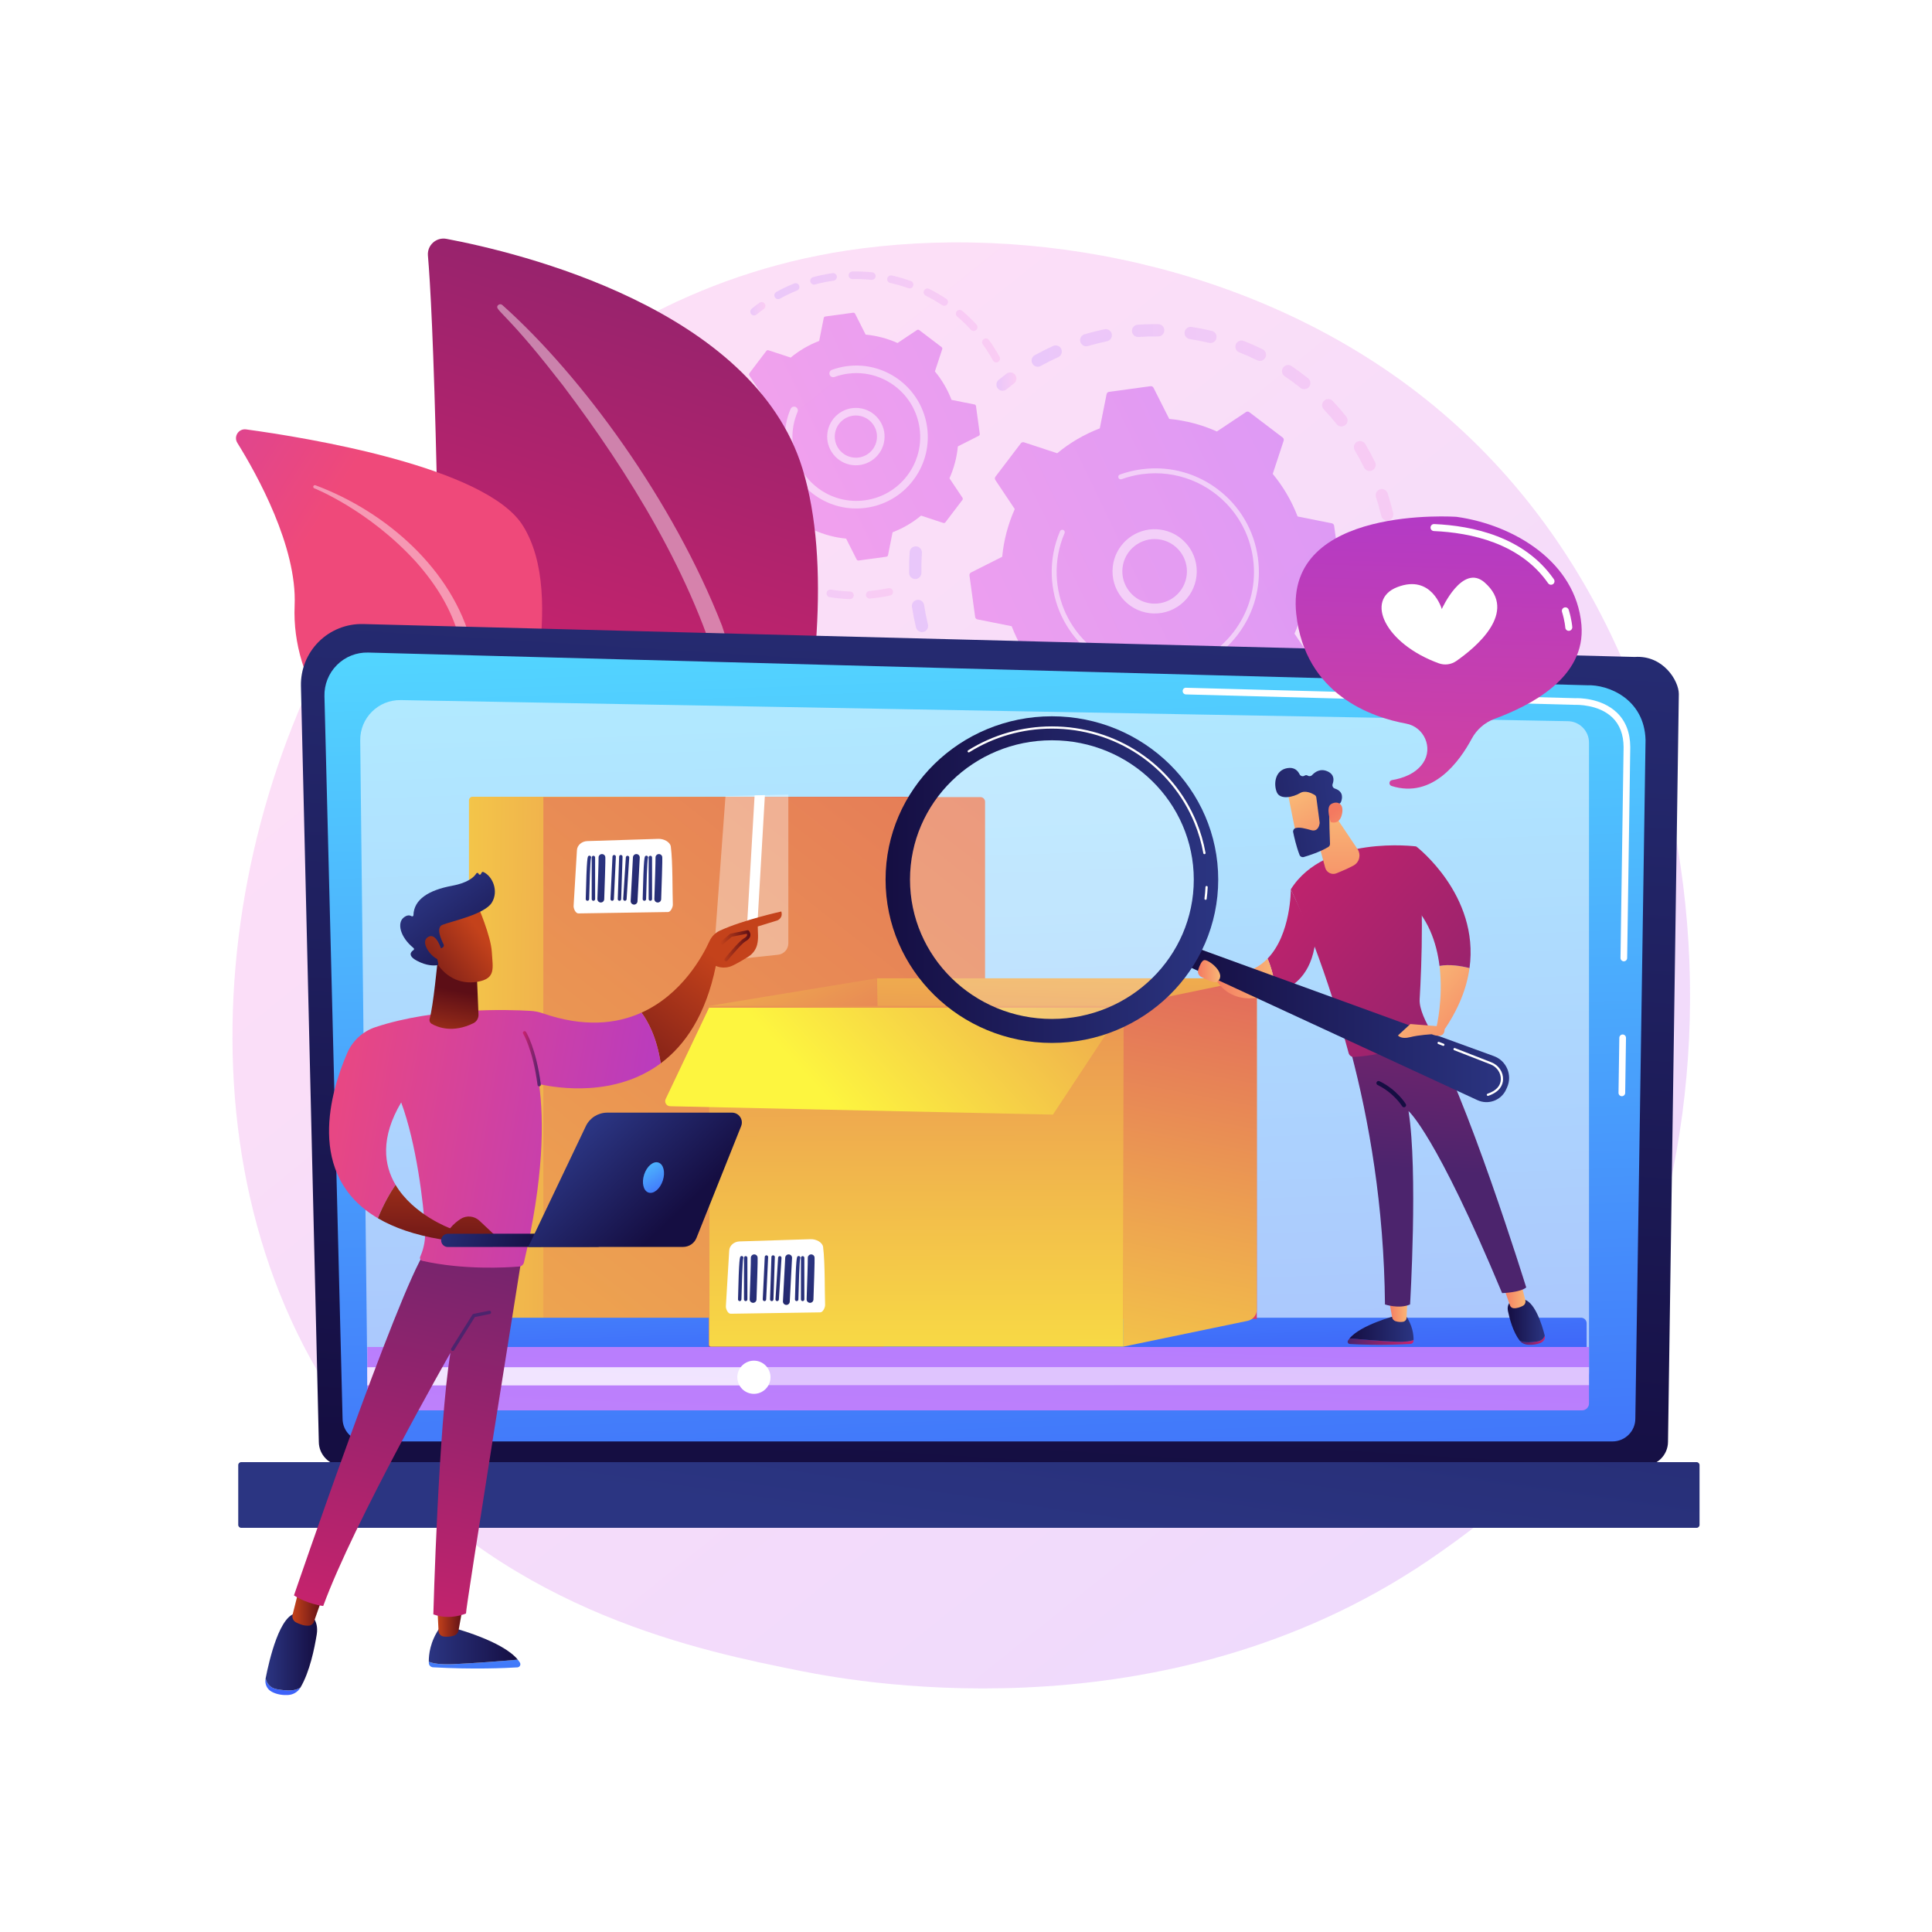 <?xml version="1.0" encoding="utf-8"?>
<!-- Generator: Adobe Illustrator 27.5.0, SVG Export Plug-In . SVG Version: 6.00 Build 0)  -->
<svg version="1.1" xmlns="http://www.w3.org/2000/svg" xmlns:xlink="http://www.w3.org/1999/xlink" x="0px" y="0px"
	 viewBox="0 0 3710 3710" style="enable-background:new 0 0 3710 3710;" xml:space="preserve">
<g id="Background">
	<g>
		<g>
			<rect style="fill:#FFFFFF;" width="3710" height="3710"/>
		</g>
	</g>
</g>
<g id="Illustration">
	<g>
		<linearGradient id="SVGID_1_" gradientUnits="userSpaceOnUse" x1="3596.194" y1="4073.466" x2="1112.886" y2="989.353">
			<stop  offset="0" style="stop-color:#B37CFF"/>
			<stop  offset="1" style="stop-color:#F895E7"/>
		</linearGradient>
		<path style="opacity:0.3;fill:url(#SVGID_1_);" d="M2920.954,2851.696c-57.476,59.75-111.858,98.281-154.825,128.724
			c-505.066,357.849-1102.693,253.538-1229.706,228.064c-187.558-37.617-550.103-110.329-812.216-414.707
			c-396.556-460.498-334.806-1186-27.211-1664.914c56.264-87.602,353.467-573.81,957.531-651.783
			c365.573-47.188,791.714,47.985,1100.313,303.29C3402.618,1316.28,3356.503,2398.909,2920.954,2851.696z"/>
		<g style="opacity:0.8;">
			<g>
				<g style="opacity:0.3;">
					
						<linearGradient id="SVGID_00000080174978058608950850000011658632760690887597_" gradientUnits="userSpaceOnUse" x1="4165.096" y1="-2880.505" x2="4837.855" y2="-2880.505" gradientTransform="matrix(0.999 -0.035 -0.035 -0.999 -2508.829 -1420.022)">
						<stop  offset="0" style="stop-color:#B37CFF"/>
						<stop  offset="1" style="stop-color:#F895E7"/>
					</linearGradient>
					<path style="fill:url(#SVGID_00000080174978058608950850000011658632760690887597_);" d="M1759.411,1049.152
						c6.5,0.453,11.399,6.093,10.943,12.59c-0.882,12.625-1.232,25.475-1.034,38.197c0.1,6.436-4.977,11.747-11.381,11.968
						c-0.076,0.003-0.152,0.005-0.23,0.008c-6.513,0.101-11.874-5.099-11.974-11.614c-0.207-13.389,0.158-26.918,1.09-40.209
						c0.424-6.077,5.386-10.756,11.344-10.962C1758.578,1049.117,1758.993,1049.121,1759.411,1049.152z M1774.527,1161.791
						c1.928,12.569,4.412,25.174,7.386,37.477c1.53,6.327-2.36,12.703-8.691,14.236c-6.36,1.515-12.706-2.364-14.236-8.696
						c-3.13-12.942-5.746-26.212-7.777-39.437c-0.988-6.438,3.433-12.46,9.871-13.447c0.468-0.071,0.934-0.115,1.395-0.131
						C1768.366,1151.59,1773.61,1155.82,1774.527,1161.791z M1800.652,1258.407c4.665,11.792,9.898,23.524,15.562,34.876
						c2.907,5.828,0.538,12.912-5.29,15.82c-5.826,2.898-12.908,0.538-15.82-5.29c-5.963-11.955-11.477-24.313-16.387-36.729
						c-2.396-6.057,0.573-12.909,6.629-15.308c1.291-0.51,2.619-0.777,3.931-0.823
						C1794.122,1250.786,1798.768,1253.641,1800.652,1258.407z M1847.731,1346.753c7.191,10.465,14.921,20.736,22.972,30.536
						c4.134,5.034,3.406,12.467-1.625,16.601c-5.037,4.129-12.465,3.399-16.601-1.626c-8.477-10.32-16.613-21.135-24.185-32.145
						c-3.688-5.367-2.329-12.712,3.039-16.401c1.921-1.32,4.094-1.995,6.263-2.069
						C1841.485,1341.515,1845.359,1343.308,1847.731,1346.753z M1913.317,1422.41c9.313,8.585,19.127,16.894,29.169,24.689
						c5.145,3.999,6.076,11.407,2.082,16.552c-3.996,5.149-11.407,6.078-16.549,2.079c-10.564-8.201-20.89-16.944-30.689-25.977
						c-4.79-4.413-5.094-11.875-0.677-16.665c2.224-2.414,5.222-3.689,8.264-3.794
						C1907.909,1419.19,1910.941,1420.219,1913.317,1422.41z M1994.009,1481.668c10.997,6.323,22.401,12.25,33.899,17.619
						c5.901,2.756,8.453,9.776,5.698,15.675c-2.756,5.904-9.772,8.456-15.678,5.7c-12.1-5.648-24.105-11.891-35.678-18.544
						c-5.646-3.249-7.592-10.456-4.345-16.105c2.109-3.668,5.89-5.772,9.83-5.908
						C1989.859,1480.032,1992.029,1480.529,1994.009,1481.668z M2431.618,1499.798c2.898,5.833,0.52,12.913-5.315,15.811
						c-11.951,5.935-24.326,11.429-36.775,16.326c-6.063,2.385-12.91-0.596-15.293-6.659c-2.385-6.058,0.596-12.905,6.657-15.29
						c11.82-4.65,23.568-9.868,34.917-15.506c1.557-0.773,3.2-1.171,4.833-1.227
						C2425.122,1493.098,2429.495,1495.519,2431.618,1499.798z M2085.773,1521.542c12.121,3.717,24.551,6.952,36.947,9.613
						c6.37,1.37,10.424,7.643,9.056,14.01c-1.368,6.372-7.637,10.392-14.01,9.054c-13.053-2.804-26.143-6.211-38.907-10.126
						c-6.227-1.91-9.728-8.506-7.818-14.735c1.514-4.939,5.979-8.163,10.868-8.332
						C2083.181,1520.981,2084.485,1521.149,2085.773,1521.542z M2335.921,1537.336c1.519,6.333-2.387,12.7-8.722,14.219
						c-12.975,3.108-26.258,5.696-39.474,7.702c-6.442,1.006-12.451-3.456-13.429-9.895c-0.976-6.439,3.454-12.451,9.895-13.429
						c12.561-1.904,25.183-4.364,37.514-7.32c0.787-0.189,1.574-0.29,2.352-0.316
						C2329.545,1528.106,2334.594,1531.79,2335.921,1537.336z M2184.129,1539.904c12.639,0.91,25.484,1.287,38.181,1.115
						c6.515-0.091,11.865,5.117,11.954,11.633c0.086,6.428-4.986,11.725-11.382,11.946c-0.083,0.003-0.168,0.006-0.251,0.004
						c-13.367,0.185-26.89-0.21-40.193-1.166c-6.498-0.472-11.385-6.116-10.918-12.614c0.436-6.068,5.394-10.734,11.343-10.939
						C2183.279,1539.869,2183.704,1539.877,2184.129,1539.904z"/>
					
						<linearGradient id="SVGID_00000168119269076456231250000014727674945400305582_" gradientUnits="userSpaceOnUse" x1="4870.558" y1="-3057.699" x2="4909.849" y2="-3057.699" gradientTransform="matrix(0.999 -0.035 -0.035 -0.999 -2508.829 -1420.022)">
						<stop  offset="0" style="stop-color:#B37CFF"/>
						<stop  offset="1" style="stop-color:#F895E7"/>
					</linearGradient>
					<path style="fill:url(#SVGID_00000168119269076456231250000014727674945400305582_);" d="M2491.177,1449.848
						c-2.321,0.08-4.643,0.843-6.645,2.341c-4.869,3.644-9.896,7.243-14.94,10.709c-5.37,3.684-6.737,11.029-3.05,16.397
						c3.685,5.372,11.032,6.746,16.399,3.048c5.307-3.641,10.593-7.428,15.718-11.261c5.215-3.9,6.283-11.295,2.383-16.508
						C2498.637,1451.356,2494.907,1449.72,2491.177,1449.848z"/>
				</g>
				<g style="opacity:0.3;">
					
						<linearGradient id="SVGID_00000007422688512063199540000017833016919060872843_" gradientUnits="userSpaceOnUse" x1="5074.496" y1="-2757.464" x2="5101.458" y2="-2757.464" gradientTransform="matrix(0.999 -0.035 -0.035 -0.999 -2508.829 -1420.022)">
						<stop  offset="0" style="stop-color:#B37CFF"/>
						<stop  offset="1" style="stop-color:#F895E7"/>
					</linearGradient>
					<path style="fill:url(#SVGID_00000007422688512063199540000017833016919060872843_);" d="M2672.169,1139.13
						c-5.689,0.196-10.554,4.495-11.284,10.324c-0.753,6.033-1.646,12.153-2.654,18.186c-1.073,6.426,3.265,12.505,9.688,13.578
						c6.452,1.077,12.505-3.267,13.578-9.689c1.06-6.352,2.001-12.797,2.796-19.149c0.807-6.464-3.778-12.358-10.241-13.167
						C2673.419,1139.133,2672.789,1139.109,2672.169,1139.13z"/>
					
						<linearGradient id="SVGID_00000018922775474545830540000002853586803185520303_" gradientUnits="userSpaceOnUse" x1="4414.263" y1="-2450.782" x2="5107.22" y2="-2450.782" gradientTransform="matrix(0.999 -0.035 -0.035 -0.999 -2508.829 -1420.022)">
						<stop  offset="0" style="stop-color:#B37CFF"/>
						<stop  offset="1" style="stop-color:#F895E7"/>
					</linearGradient>
					<path style="fill:url(#SVGID_00000018922775474545830540000002853586803185520303_);" d="M2224.224,622.466
						c6.513,0.093,11.718,5.45,11.623,11.967c-0.095,6.513-5.446,11.703-11.965,11.62c-12.4-0.18-25,0.167-37.595,1.026
						c-6.466,0.463-12.126-4.468-12.57-10.966c-0.443-6.499,4.466-12.126,10.964-12.572c5.457-0.373,10.899-0.653,16.322-0.84
						C2208.741,622.433,2216.554,622.353,2224.224,622.466z M2134.934,641.422c1.318,6.376-2.784,12.617-9.162,13.934
						c-12.246,2.534-24.518,5.609-36.474,9.147c-6.233,1.866-12.808-1.715-14.658-7.962c-1.848-6.243,1.718-12.806,7.963-14.653
						c12.587-3.726,25.506-6.966,38.393-9.628c0.668-0.138,1.336-0.217,1.995-0.24
						C2128.628,631.824,2133.753,635.709,2134.934,641.422z M2288.274,627.796c12.971,1.982,26.037,4.545,38.833,7.625
						c6.333,1.524,10.232,7.894,8.709,14.23c-1.524,6.331-7.892,10.221-14.228,8.707c-12.151-2.927-24.555-5.362-36.874-7.241
						c-6.439-0.986-10.863-7.001-9.88-13.443c0.871-5.696,5.682-9.813,11.239-10.004
						C2286.796,627.644,2287.533,627.683,2288.274,627.796z M2037.958,670.199c2.687,5.932,0.057,12.924-5.878,15.609
						c-11.375,5.151-22.663,10.851-33.554,16.939c-5.689,3.184-12.87,1.15-16.049-4.54c-3.179-5.685-1.147-12.868,4.537-16.047
						c11.47-6.412,23.359-12.415,35.335-17.839c1.448-0.654,2.957-0.997,4.453-1.048
						C2031.437,663.112,2035.927,665.714,2037.958,670.199z M2388.368,654.705c12.211,4.783,24.387,10.157,36.193,15.973
						c5.844,2.877,8.247,9.944,5.372,15.787c-2.877,5.848-9.949,8.25-15.792,5.372c-11.216-5.522-22.781-10.628-34.377-15.169
						c-6.066-2.377-9.057-9.221-6.68-15.286c1.771-4.519,6.021-7.33,10.579-7.488
						C2385.224,653.841,2386.823,654.099,2388.368,654.705z M2480.134,702.913c10.896,7.355,21.608,15.255,31.84,23.48
						c5.076,4.085,5.883,11.506,1.801,16.584c-4.088,5.083-11.51,5.888-16.582,1.799c-9.722-7.815-19.902-15.323-30.256-22.314
						c-5.399-3.644-6.821-10.976-3.177-16.375c2.198-3.252,5.733-5.061,9.377-5.187
						C2475.542,700.818,2477.991,701.466,2480.134,702.913z M2559.217,769.977c9.041,9.557,17.778,19.605,25.969,29.856
						c4.066,5.092,3.235,12.51-1.853,16.577c-5.096,4.071-12.512,3.235-16.577-1.852c-7.782-9.744-16.084-19.286-24.677-28.37
						c-4.476-4.732-4.268-12.198,0.464-16.672c2.174-2.057,4.921-3.125,7.693-3.22
						C2553.501,766.182,2556.796,767.419,2559.217,769.977z M2621.786,852.694c6.731,11.302,13.058,23.023,18.801,34.838
						c2.849,5.858,0.409,12.917-5.451,15.765c-5.848,2.844-12.914,0.405-15.763-5.453c-5.453-11.217-11.46-22.345-17.855-33.082
						c-3.333-5.596-1.499-12.833,4.097-16.166c1.769-1.052,3.698-1.589,5.618-1.656
						C2615.394,846.797,2619.503,848.863,2621.786,852.694z M2664.672,947.187c4.066,12.477,7.65,25.294,10.655,38.097
						c1.489,6.343-2.445,12.693-8.788,14.18c-6.322,1.482-12.688-2.443-14.177-8.786c-2.854-12.164-6.26-24.336-10.119-36.189
						c-2.018-6.191,1.368-12.849,7.561-14.865c1.078-0.351,2.171-0.541,3.251-0.578
						C2658.175,938.869,2663.006,942.072,2664.672,947.187z M2685.741,1048.685c0.922,9.626,1.559,19.4,1.893,29.046
						c0.121,3.495,0.202,6.977,0.246,10.456c0.082,6.511-5.046,11.985-11.643,11.941c-6.513,0.087-11.861-5.127-11.945-11.642
						c-0.043-3.304-0.118-6.62-0.233-9.94c-0.317-9.172-0.921-18.459-1.797-27.612c-0.622-6.483,4.132-12.243,10.615-12.864
						c0.244-0.022,0.487-0.04,0.729-0.048C2679.787,1037.808,2685.145,1042.445,2685.741,1048.685z"/>
					
						<linearGradient id="SVGID_00000060024660140696128330000001209415098222373280_" gradientUnits="userSpaceOnUse" x1="4345.191" y1="-2304.725" x2="4383.98" y2="-2304.725" gradientTransform="matrix(0.999 -0.035 -0.035 -0.999 -2508.829 -1420.022)">
						<stop  offset="0" style="stop-color:#B37CFF"/>
						<stop  offset="1" style="stop-color:#F895E7"/>
					</linearGradient>
					<path style="fill:url(#SVGID_00000060024660140696128330000001209415098222373280_);" d="M1939.637,715.116
						c-2.344,0.081-4.684,0.857-6.695,2.375c-5.095,3.85-10.204,7.88-15.186,11.98c-5.032,4.139-5.755,11.572-1.617,16.601
						c4.14,5.029,11.567,5.759,16.601,1.617c4.733-3.893,9.587-7.721,14.423-11.378c5.196-3.923,6.227-11.32,2.3-16.518
						C1947.055,716.607,1943.344,714.988,1939.637,715.116z"/>
				</g>
				<g>
					
						<linearGradient id="SVGID_00000011747732392231913440000010308523897610659735_" gradientUnits="userSpaceOnUse" x1="6233.592" y1="-1977.537" x2="3761.827" y2="-3062.7" gradientTransform="matrix(0.999 -0.035 -0.035 -0.999 -2508.829 -1420.022)">
						<stop  offset="0" style="stop-color:#B37CFF"/>
						<stop  offset="1" style="stop-color:#F895E7"/>
					</linearGradient>
					<path style="fill:url(#SVGID_00000011747732392231913440000010308523897610659735_);" d="M1911.566,915.359
						c-1.423,1.874-1.502,4.442-0.195,6.397l37.261,55.795c-12.772,28.612-21.073,59.465-24.12,91.565l-59.854,30.218
						c-2.099,1.061-3.295,3.335-2.977,5.666l10.869,79.739c0.317,2.331,2.079,4.204,4.384,4.662l65.759,13.096
						c11.526,30.113,27.783,57.621,47.747,81.77l-20.969,63.731c-0.734,2.234,0.029,4.688,1.901,6.111l64.07,48.699
						c1.872,1.423,4.442,1.502,6.397,0.195l55.794-37.262c28.611,12.773,59.465,21.075,91.566,24.12l30.218,59.854
						c1.06,2.1,3.335,3.296,5.665,2.978l79.741-10.869c2.331-0.318,4.202-2.08,4.661-4.385l13.096-65.76
						c30.114-11.526,57.621-27.783,81.769-47.747l63.732,20.97c2.233,0.735,4.688-0.027,6.111-1.901l48.699-64.07
						c1.423-1.872,1.501-4.442,0.196-6.396l-37.263-55.796c12.773-28.611,21.073-59.464,24.12-91.565l59.854-30.219
						c2.1-1.059,3.296-3.335,2.978-5.665l-10.869-79.741c-0.318-2.33-2.079-4.202-4.385-4.661l-65.759-13.097
						c-11.527-30.113-27.783-57.621-47.747-81.77l20.969-63.731c0.736-2.233-0.027-4.688-1.9-6.112l-64.07-48.699
						c-1.872-1.423-4.441-1.501-6.396-0.196l-55.795,37.262c-28.611-12.773-59.464-21.073-91.565-24.121l-30.218-59.854
						c-1.06-2.098-3.335-3.294-5.666-2.977l-79.74,10.87c-2.33,0.318-4.203,2.078-4.662,4.385l-13.096,65.758
						c-30.114,11.527-57.62,27.784-81.769,47.747l-63.732-20.969c-2.234-0.735-4.688,0.029-6.111,1.901L1911.566,915.359z"/>
					<path style="opacity:0.56;fill:#FFFFFF;" d="M2226.254,1016.757c44.326,4.978,76.339,45.085,71.363,89.416
						c-2.409,21.474-13.038,40.723-29.927,54.2c-16.884,13.477-38.01,19.577-59.486,17.161
						c-44.326-4.978-76.339-45.086-71.364-89.416c4.529-40.328,38.134-70.461,77.543-71.823
						C2218.29,1016.161,2222.258,1016.31,2226.254,1016.757z M2255.918,1145.622c12.949-10.335,21.097-25.092,22.947-41.558
						c3.814-33.982-20.731-64.74-54.716-68.555c-33.994-3.828-64.74,20.731-68.557,54.718c-3.814,33.982,20.731,64.74,54.716,68.555
						c3.082,0.345,6.149,0.461,9.193,0.356C2232.718,1158.681,2245.394,1154.021,2255.918,1145.622z"/>
					<path style="opacity:0.56;fill:#FFFFFF;" d="M2212.004,899.47c-6.768,0.234-13.564,0.809-20.366,1.736l0,0
						c-2.141,0.291-4.278,0.618-6.409,0.978c-10.507,1.778-20.856,4.39-30.887,7.793c-0.137,0.046-0.273,0.093-0.41,0.138
						c-0.387,0.133-0.774,0.267-1.161,0.405c-0.754,0.261-1.505,0.532-2.254,0.801c-1.971,0.713-3.176,2.604-3.11,4.593
						c0.017,0.483,0.11,0.973,0.283,1.452c0.887,2.45,3.595,3.707,6.042,2.825c12.604-4.57,25.786-7.81,39.179-9.633
						c66.524-9.079,129.81,17.723,170.297,65.503c22.522,26.573,37.987,59.641,43.029,96.641c0.886,6.488,1.437,12.974,1.658,19.429
						c1.496,43.448-11.885,85.736-38.548,120.811c-30.624,40.293-75.108,66.248-125.252,73.083
						c-103.564,14.106-199.217-58.632-213.326-162.144c-0.87-6.382-1.414-12.786-1.632-19.181
						c-0.952-27.715,4.17-55.33,15.097-80.845c0.282-0.66,0.403-1.346,0.378-2.018c-0.061-1.768-1.121-3.432-2.858-4.174
						c-2.4-1.019-5.17,0.077-6.195,2.482c-11.471,26.788-16.852,55.782-15.852,84.877c0.229,6.713,0.801,13.433,1.712,20.132
						c14.813,108.679,115.309,185.03,223.949,170.224c52.644-7.175,99.34-34.424,131.49-76.723
						c27.992-36.823,42.038-81.218,40.47-126.829c-0.234-6.778-0.813-13.585-1.739-20.394
						c-7.177-52.647-34.424-99.345-76.722-131.495C2302.033,911.938,2257.625,897.895,2212.004,899.47z"/>
				</g>
			</g>
			<g>
				<g style="opacity:0.3;">
					
						<linearGradient id="SVGID_00000113351609600710165370000008974979472699665325_" gradientUnits="userSpaceOnUse" x1="3764.908" y1="-2320.187" x2="3784.084" y2="-2320.187" gradientTransform="matrix(0.999 -0.035 -0.035 -0.999 -2508.829 -1420.022)">
						<stop  offset="0" style="stop-color:#B37CFF"/>
						<stop  offset="1" style="stop-color:#F895E7"/>
					</linearGradient>
					<path style="fill:url(#SVGID_00000113351609600710165370000008974979472699665325_);" d="M1345.189,752.388
						c-3.15,0.109-5.98,2.263-6.801,5.474c-1.537,5.99-2.913,12.109-4.088,18.186c-0.764,3.949,1.816,7.767,5.769,8.535
						c3.953,0.781,7.771-1.82,8.535-5.769c1.12-5.79,2.431-11.622,3.896-17.34c1-3.893-1.35-7.861-5.247-8.866
						C1346.561,752.433,1345.869,752.365,1345.189,752.388z"/>
					
						<linearGradient id="SVGID_00000067952083550684970140000001464676855773391765_" gradientUnits="userSpaceOnUse" x1="3757.146" y1="-2535.612" x2="4132.979" y2="-2535.612" gradientTransform="matrix(0.999 -0.035 -0.035 -0.999 -2508.829 -1420.022)">
						<stop  offset="0" style="stop-color:#B37CFF"/>
						<stop  offset="1" style="stop-color:#F895E7"/>
					</linearGradient>
					<path style="fill:url(#SVGID_00000067952083550684970140000001464676855773391765_);" d="M1337.061,807.728
						c4.013,0.274,7.048,3.743,6.777,7.76c-0.679,10.131-0.847,20.415-0.496,30.561c0.074,2.14,0.173,4.287,0.294,6.439
						c0.22,4.014-2.854,7.452-6.871,7.676c-3.807,0.06-7.452-2.854-7.68-6.874c-0.124-2.252-0.227-4.498-0.304-6.738
						c-0.367-10.636-0.192-21.419,0.524-32.043c0.251-3.76,3.318-6.663,7.008-6.79
						C1336.558,807.71,1336.807,807.716,1337.061,807.728z M1347.933,889.233c2.173,12.118,5.114,24.21,8.747,35.937
						c1.19,3.845-0.958,7.92-4.803,9.113c-3.825,1.179-7.924-0.957-9.114-4.803c-3.809-12.29-6.895-24.967-9.17-37.674
						c-0.71-3.961,1.925-7.747,5.887-8.46c0.346-0.061,0.698-0.095,1.042-0.107C1344.084,883.117,1347.285,885.625,1347.933,889.233
						z M1369.812,959.76c5.067,11.2,10.893,22.196,17.316,32.694c2.097,3.429,1.018,7.916-2.412,10.013
						c-3.444,2.104-7.915,1.028-10.017-2.409c-6.737-11.006-12.844-22.547-18.161-34.287c-1.657-3.665-0.034-7.985,3.631-9.643
						c0.894-0.4,1.827-0.611,2.751-0.643C1365.781,955.385,1368.556,956.991,1369.812,959.76z M1408.351,1022.756
						c7.671,9.629,16.013,18.872,24.783,27.453c2.877,2.819,2.926,7.43,0.11,10.303c-2.809,2.866-7.423,2.926-10.3,0.114
						c-9.202-9.007-17.943-18.692-25.99-28.792c-2.507-3.145-1.986-7.733,1.16-10.24c1.271-1.005,2.772-1.527,4.28-1.579
						C1404.623,1019.938,1406.855,1020.878,1408.351,1022.756z M1461.102,1074.434c9.778,7.471,20.108,14.403,30.708,20.615
						c3.469,2.03,4.634,6.495,2.601,9.968s-6.495,4.645-9.968,2.601c-11.109-6.507-21.937-13.777-32.187-21.603
						c-3.195-2.445-3.808-7.015-1.367-10.21c1.379-1.806,3.438-2.788,5.543-2.861
						C1458.055,1072.888,1459.709,1073.372,1461.102,1074.434z M1524.799,1111.741c11.29,4.863,22.988,9.065,34.776,12.487
						c3.861,1.12,6.086,5.164,4.964,9.025c-1.123,3.861-5.15,6.079-9.029,4.967c-12.36-3.588-24.635-7.997-36.478-13.098
						c-3.692-1.595-5.399-5.878-3.808-9.57c1.153-2.673,3.717-4.307,6.443-4.401
						C1522.71,1111.115,1523.776,1111.299,1524.799,1111.741z M1595.656,1132.328c12.1,1.938,24.484,3.141,36.81,3.569
						c4.02,0.145,7.165,3.518,7.022,7.538c-0.138,4.019-3.506,7.104-7.537,7.03c-12.921-0.458-25.906-1.718-38.597-3.75
						c-3.973-0.638-6.678-4.375-6.043-8.347c0.559-3.493,3.522-6.008,6.935-6.126
						C1594.709,1132.226,1595.18,1132.252,1595.656,1132.328z M1714.68,1135.023c0.841,3.935-1.667,7.802-5.603,8.643
						c-10.892,2.327-22.099,4.094-33.277,5.257c-1.699,0.186-3.391,0.344-5.087,0.496c-3.977,0.465-7.543-2.615-7.885-6.633
						c-0.348-4.009,2.619-7.536,6.629-7.888c1.59-0.134,3.183-0.288,4.803-0.465c10.7-1.109,21.39-2.796,31.777-5.012
						c0.428-0.093,0.857-0.143,1.276-0.158C1710.779,1129.142,1713.933,1131.518,1714.68,1135.023z"/>
				</g>
				<g style="opacity:0.3;">
					
						<linearGradient id="SVGID_00000039108743967769157360000000239551907392497594_" gradientUnits="userSpaceOnUse" x1="3924.871" y1="-2175.322" x2="4353.825" y2="-2175.322" gradientTransform="matrix(0.999 -0.035 -0.035 -0.999 -2508.829 -1420.022)">
						<stop  offset="0" style="stop-color:#B37CFF"/>
						<stop  offset="1" style="stop-color:#F895E7"/>
					</linearGradient>
					<path style="fill:url(#SVGID_00000039108743967769157360000000239551907392497594_);" d="M1636.761,521.419
						c12.693-0.274,25.512,0.23,38.105,1.482c4,0.403,6.925,3.968,6.525,7.975c-0.399,4.008-3.994,6.886-7.975,6.525
						c-12.007-1.201-24.235-1.676-36.345-1.414c-4.022,0.089-7.353-3.106-7.439-7.125c-0.084-3.99,3.054-7.302,7.028-7.439
						C1636.693,521.422,1636.729,521.42,1636.761,521.419z M1606.969,530.72c0.568,3.981-2.202,7.671-6.183,8.236
						c-11.981,1.709-23.979,4.159-35.663,7.289c-3.866,1.023-7.881-1.265-8.919-5.159c-1.042-3.886,1.265-7.874,5.151-8.919
						c12.244-3.277,24.818-5.847,37.374-7.633c0.266-0.038,0.524-0.061,0.788-0.07
						C1603.186,524.337,1606.438,526.994,1606.969,530.72z M1712.537,529.01c12.39,2.804,24.714,6.386,36.628,10.651
						c3.788,1.357,5.761,5.531,4.404,9.315c-1.353,3.791-5.51,5.75-9.311,4.408c-11.366-4.071-23.118-7.488-34.938-10.169
						c-3.925-0.889-6.384-4.791-5.497-8.708c0.748-3.3,3.623-5.563,6.851-5.675C1711.284,528.811,1711.909,528.868,1712.537,529.01z
						 M1534.643,548.308c1.509,3.728-0.294,7.976-4.022,9.485c-11.218,4.538-22.265,9.809-32.84,15.676
						c-3.517,1.944-7.952,0.673-9.903-2.832c-1.951-3.52-0.684-7.956,2.836-9.907c11.088-6.156,22.678-11.688,34.443-16.444
						c0.815-0.327,1.652-0.498,2.48-0.527C1530.61,543.657,1533.464,545.395,1534.643,548.308z M1784.207,554.68
						c11.326,5.688,22.422,12.131,32.985,19.148c3.351,2.226,4.262,6.75,2.036,10.102c-2.226,3.352-6.746,4.27-10.101,2.036
						c-10.072-6.699-20.655-12.84-31.46-18.261c-3.593-1.805-5.047-6.182-3.238-9.782c1.235-2.463,3.687-3.921,6.264-4.01
						C1781.869,553.872,1783.077,554.114,1784.207,554.68z M1847.635,596.8c9.653,8.252,18.891,17.165,27.455,26.486
						c2.721,2.96,2.528,7.565-0.435,10.287c-2.957,2.722-7.568,2.532-10.294-0.435c-8.169-8.886-16.983-17.387-26.195-25.262
						c-3.058-2.613-3.417-7.213-0.803-10.272c1.382-1.614,3.317-2.478,5.29-2.547C1844.41,594.997,1846.195,595.57,1847.635,596.8z
						 M1899.159,652.9c7.404,10.329,14.235,21.204,20.307,32.313c1.93,3.535,0.63,7.958-2.901,9.887
						c-3.528,1.93-7.955,0.624-9.884-2.897c-5.787-10.598-12.302-20.966-19.365-30.808c-2.344-3.271-1.594-7.824,1.678-10.166
						c1.212-0.874,2.599-1.314,3.985-1.361C1895.332,649.786,1897.682,650.844,1899.159,652.9z"/>
					
						<linearGradient id="SVGID_00000055695141066490923510000009293068245994746300_" gradientUnits="userSpaceOnUse" x1="3877.717" y1="-2148.493" x2="3907.053" y2="-2148.493" gradientTransform="matrix(0.999 -0.035 -0.035 -0.999 -2508.829 -1420.022)">
						<stop  offset="0" style="stop-color:#B37CFF"/>
						<stop  offset="1" style="stop-color:#F895E7"/>
					</linearGradient>
					<path style="fill:url(#SVGID_00000055695141066490923510000009293068245994746300_);" d="M1462.28,580.049
						c-1.404,0.049-2.809,0.503-4.031,1.392c-5.041,3.669-9.994,7.506-14.729,11.399c-3.104,2.556-3.554,7.149-0.999,10.257
						c2.56,3.093,7.145,3.547,10.257,0.998c4.513-3.715,9.241-7.373,14.049-10.878c3.253-2.368,3.967-6.927,1.599-10.177
						C1466.946,581.012,1464.615,579.968,1462.28,580.049z"/>
				</g>
				<g>
					
						<linearGradient id="SVGID_00000077304519008920463260000013677394407174879146_" gradientUnits="userSpaceOnUse" x1="6039.668" y1="-1536.495" x2="3567.905" y2="-2621.657" gradientTransform="matrix(0.999 -0.035 -0.035 -0.999 -2508.829 -1420.022)">
						<stop  offset="0" style="stop-color:#B37CFF"/>
						<stop  offset="1" style="stop-color:#F895E7"/>
					</linearGradient>
					<path style="fill:url(#SVGID_00000077304519008920463260000013677394407174879146_);" d="M1438.992,716.764
						c-0.952,1.254-1.005,2.972-0.131,4.281l24.934,37.336c-8.546,19.145-14.1,39.791-16.139,61.271l-40.052,20.221
						c-1.405,0.71-2.204,2.232-1.992,3.791l7.274,53.357c0.211,1.56,1.391,2.813,2.933,3.12l44.003,8.763
						c7.713,20.151,18.591,38.558,31.95,54.717l-14.031,42.646c-0.492,1.495,0.019,3.137,1.272,4.09l42.873,32.587
						c1.252,0.952,2.972,1.005,4.281,0.13l37.334-24.933c19.145,8.547,39.792,14.102,61.272,16.14l20.22,40.052
						c0.71,1.405,2.232,2.205,3.791,1.992l53.359-7.273c1.56-0.213,2.811-1.392,3.119-2.934l8.764-44.003
						c20.151-7.713,38.558-18.591,54.716-31.95l42.647,14.032c1.494,0.491,3.137-0.019,4.089-1.272l32.588-42.873
						c0.952-1.252,1.004-2.971,0.131-4.279l-24.934-37.336c8.547-19.145,14.102-39.79,16.14-61.271l40.052-20.221
						c1.405-0.708,2.205-2.231,1.992-3.791l-7.273-53.359c-0.213-1.559-1.391-2.811-2.934-3.119l-44.003-8.763
						c-7.713-20.151-18.591-38.558-31.95-54.717l14.032-42.646c0.492-1.495-0.019-3.137-1.272-4.09l-42.873-32.587
						c-1.253-0.952-2.972-1.005-4.281-0.131l-37.335,24.934c-19.145-8.547-39.791-14.101-61.271-16.14l-20.22-40.052
						c-0.71-1.404-2.231-2.204-3.791-1.992l-53.358,7.274c-1.559,0.213-2.812,1.391-3.119,2.934l-8.764,44.002
						c-20.151,7.713-38.557,18.592-54.716,31.95l-42.646-14.032c-1.495-0.492-3.137,0.019-4.089,1.272L1438.992,716.764z"/>
					<path style="opacity:0.56;fill:#FFFFFF;" d="M1649.672,783.649c14.631,1.638,27.744,8.879,36.925,20.386
						c9.181,11.499,13.334,25.891,11.689,40.519c-3.388,30.191-30.668,51.954-60.909,48.613
						c-30.195-3.398-51.998-30.72-48.606-60.904c1.641-14.627,8.879-27.74,20.382-36.922c9.351-7.463,20.612-11.602,32.357-12.008
						C1644.209,783.24,1646.939,783.345,1649.672,783.649z M1683.808,842.933c1.208-10.763-1.844-21.348-8.6-29.813
						c-6.752-8.458-16.4-13.784-27.158-14.993l0,0c-10.761-1.194-21.344,1.848-29.81,8.604c-8.461,6.748-13.784,16.4-14.992,27.154
						c-2.493,22.21,13.544,42.306,35.753,44.806c2.005,0.222,3.989,0.297,5.948,0.229
						C1664.698,878.237,1681.541,863.134,1683.808,842.933z"/>
					<path style="opacity:0.56;fill:#FFFFFF;" d="M1639.749,702.019c-4.607,0.159-9.242,0.555-13.904,1.185
						c-9.257,1.259-18.395,3.461-27.182,6.555c-0.394,0.142-0.788,0.284-1.181,0.426c-3.044,1.102-4.904,4.02-4.802,7.092
						c0.026,0.746,0.169,1.503,0.437,2.241c1.37,3.782,5.551,5.717,9.33,4.362c8.177-2.966,16.71-5.061,25.36-6.236l0.004,0
						c0.474-0.066,0.953-0.125,1.424-0.184c20.5-2.594,40.87,0.019,59.619,7.344c10.177,3.977,19.88,9.351,28.863,16.052
						c0.073,0.054,0.146,0.109,0.219,0.163c0.223,0.171,0.446,0.334,0.665,0.504c26.082,19.828,42.886,48.624,47.31,81.086
						c0.576,4.201,0.931,8.396,1.075,12.577c0.968,28.126-7.697,55.503-24.956,78.215c-19.828,26.083-48.625,42.88-81.084,47.304
						c-32.442,4.409-64.706-4.058-90.792-23.878c-26.082-19.827-42.886-48.624-47.31-81.087c-0.566-4.13-0.916-8.276-1.059-12.413
						c-0.616-17.945,2.699-35.82,9.773-52.336c0.435-1.019,0.623-2.078,0.583-3.117c-0.094-2.73-1.731-5.3-4.412-6.446
						c-3.702-1.573-7.979,0.126-9.566,3.833c-7.914,18.481-11.626,38.484-10.94,58.555c0.16,4.635,0.551,9.27,1.181,13.89
						c4.952,36.324,23.75,68.539,52.935,90.722c29.182,22.177,65.237,31.694,101.57,26.716c36.32-4.948,68.536-23.743,90.716-52.932
						c19.313-25.403,29.004-56.033,27.921-87.5c-0.161-4.671-0.558-9.37-1.198-14.067
						C1770.762,750.326,1709.203,699.62,1639.749,702.019z"/>
				</g>
			</g>
		</g>
		<g>
			<g>
				
					<linearGradient id="SVGID_00000137111108194140501720000016653298352497452438_" gradientUnits="userSpaceOnUse" x1="1064.039" y1="1378.699" x2="1672.599" y2="-582.211">
					<stop  offset="0" style="stop-color:#CB236D"/>
					<stop  offset="1" style="stop-color:#4C246D"/>
				</linearGradient>
				<path style="fill:url(#SVGID_00000137111108194140501720000016653298352497452438_);" d="M1413.071,1923.786
					c0,0,7.562-317.931-138.874-403.024c-146.436-85.093-424.862-138.293-435.298-594.812
					c-6.111-267.267-12.723-384.121-17.156-435.074c-1.729-19.876,15.934-35.919,35.54-32.227
					c138.687,26.126,589.221,133.664,683.679,441.174C1652.942,1264.38,1413.071,1923.786,1413.071,1923.786z"/>
				<path style="opacity:0.43;fill:#FFFFFF;" d="M964.538,585.668c152.237,135.774,328.271,376.065,422.098,616.358
					c12.044,39.601,47.274,123.819,62.573,273.45c13.664,124.795,6.871,256.666-9.697,343.958c-1.048,5.519-6.37,9.143-11.889,8.095
					c-9.489-1.8-8.227-12.006-8.142-11.685c18.922-149.14,11.068-334.771-32.291-502.263
					c-55.394-205.661-178.946-405.057-306.738-574.173l-13.151-16.653c-99.008-127.15-119.852-128.087-110.596-136.95
					C958.892,583.713,962.314,583.694,964.538,585.668z"/>
			</g>
			<g>
				
					<linearGradient id="SVGID_00000050639498063124968270000008431149687522517950_" gradientUnits="userSpaceOnUse" x1="-481.634" y1="752.921" x2="410.918" y2="1320.909">
					<stop  offset="0" style="stop-color:#A737D5"/>
					<stop  offset="1" style="stop-color:#EF497A"/>
				</linearGradient>
				<path style="fill:url(#SVGID_00000050639498063124968270000008431149687522517950_);" d="M1009.995,2407.341
					c17.65,17.172-111.958-331.329-38.927-788.312c34.415-215.342,117.794-471.995,33.464-608.948
					C934.347,896.1,587.084,840.133,472.563,824.564c-14.31-1.946-24.429,13.628-16.802,25.891
					c37.607,60.457,114.933,199.343,110.016,312.249c-6.48,148.818,94.839,277.922,203.246,339.32
					c108.407,61.398,165.535,105.276,161.438,309.383C926.364,2015.514,959.844,2358.55,1009.995,2407.341z"/>
				<path style="opacity:0.43;fill:#FFFFFF;" d="M605.735,931.844c135.997,50.822,263.456,162.074,300.018,304.595l3.411,13.574
					c7.749,31.748,39.233,249.726,39.949,422.125c0.008,2.149-1.727,3.899-3.876,3.908c-3.65,0.014-4.116-4.15-3.906-3.727
					c-7.196-99.612-22.367-227.88-36.221-324.618c-14.345-105.31-25.054-176.954-106.257-268.756
					c-91.077-100.051-195.776-141.493-195.477-141.322c-1.576-0.699-2.288-2.544-1.588-4.12
					C602.461,931.987,604.201,931.275,605.735,931.844z"/>
			</g>
		</g>
		<g>
			<g>
				
					<linearGradient id="SVGID_00000090993458472464136540000014673009524023642526_" gradientUnits="userSpaceOnUse" x1="1977.097" y1="645.775" x2="1841.821" y2="2823.694">
					<stop  offset="0" style="stop-color:#2B3582"/>
					<stop  offset="1" style="stop-color:#150E42"/>
				</linearGradient>
				<path style="fill:url(#SVGID_00000090993458472464136540000014673009524023642526_);" d="M612.22,2768.533
					c0,25.387,20.791,46.158,46.202,46.158h2498.431c25.411,0,46.202-20.771,46.202-46.158l20.789-1435.78
					c0-25.386-29.91-74.948-84.725-71.224l-2441.742-63.18c-31.884-0.825-62.712,11.447-85.289,33.952
					c-22.578,22.505-34.932,53.274-34.179,85.128L612.22,2768.533z"/>
				
					<linearGradient id="SVGID_00000034082633874511717270000008101478932173735052_" gradientUnits="userSpaceOnUse" x1="1876.481" y1="1162.043" x2="1967.799" y2="3729.133">
					<stop  offset="0" style="stop-color:#53D8FF"/>
					<stop  offset="1" style="stop-color:#3840F7"/>
				</linearGradient>
				<path style="fill:url(#SVGID_00000034082633874511717270000008101478932173735052_);" d="M657.834,2724.25
					c0,24.04,19.67,43.71,43.71,43.71h2395.058c24.041,0,43.71-19.67,43.71-43.71l19.618-1303.413
					c-2.311-78.436-71.077-106.627-112.762-104.963L706.98,1253.091c-22.4-0.601-44.057,8.029-59.922,23.854
					c-15.865,15.824-24.59,37.481-24.028,59.881L657.834,2724.25z"/>
				<g>
					<path style="fill:#FFFFFF;" d="M3114.432,2105.037c-0.032,0-0.064,0-0.096,0c-3.539-0.051-6.365-2.96-6.311-6.503
						l1.551-105.705c0.051-3.504,2.909-6.311,6.4-6.311c0.032,0,0.064,0,0.096,0c3.539,0.051,6.365,2.96,6.311,6.503l-1.551,105.704
						C3120.781,2102.23,3117.923,2105.037,3114.432,2105.037z"/>
					<path style="fill:#FFFFFF;" d="M3118.237,1846.006c-0.032,0-0.064,0-0.096,0c-3.539-0.051-6.365-2.967-6.311-6.503
						l5.943-404.851c-0.112-24.048-7.411-43.249-21.698-56.938c-26.669-25.55-69.01-24.246-70.794-24.163l-747.976-20.058
						c-3.536-0.09-6.327-3.037-6.231-6.573c0.093-3.536,2.81-6.547,6.576-6.228l747.531,20.058
						c4.652-0.275,49.732-1.055,79.755,27.711c16.89,16.183,25.518,38.479,25.646,66.254l-5.946,404.979
						C3124.586,1843.199,3121.728,1846.006,3118.237,1846.006z"/>
				</g>
				
					<linearGradient id="SVGID_00000065796377187183391840000010790778607747552183_" gradientUnits="userSpaceOnUse" x1="1847.529" y1="2960.319" x2="2174.418" y2="712.963">
					<stop  offset="0" style="stop-color:#2B3582"/>
					<stop  offset="1" style="stop-color:#150E42"/>
				</linearGradient>
				<path style="fill:url(#SVGID_00000065796377187183391840000010790778607747552183_);" d="M463.14,2933.878H3257.96
					c3.11,0,5.654-2.544,5.654-5.654v-114.845c0-3.109-2.544-5.654-5.654-5.654H463.14c-3.109,0-5.654,2.544-5.654,5.654v114.845
					C457.486,2931.334,460.03,2933.878,463.14,2933.878z"/>
			</g>
			<g>
				<path style="opacity:0.55;fill:#FFFFFF;" d="M3010.243,2676.72H746.407c-22.608,0-41.105-18.498-41.105-41.105l-13.576-1213.922
					c-0.482-43.101,34.74-78.082,77.837-77.303l2240.681,40.487c22.608,0,41.105,18.497,41.105,41.105v1209.632
					C3051.349,2658.223,3032.851,2676.72,3010.243,2676.72z"/>
				
					<linearGradient id="SVGID_00000171001090634464082260000014691003472773271473_" gradientUnits="userSpaceOnUse" x1="1884.774" y1="2477.118" x2="1816.799" y2="4203.676">
					<stop  offset="0" style="stop-color:#B37CFF"/>
					<stop  offset="1" style="stop-color:#F895E7"/>
				</linearGradient>
				<path style="fill:url(#SVGID_00000171001090634464082260000014691003472773271473_);" d="M3038.008,2708.289h-2320.5
					c-6.741,0-12.205-5.464-12.205-12.205v-109.462h2346.047v108.326C3051.349,2702.316,3045.376,2708.289,3038.008,2708.289z"/>
				<rect x="705.302" y="2625.263" style="opacity:0.54;fill:#FFFFFF;" width="2346.047" height="34.648"/>
				<rect x="705.302" y="2625.929" style="opacity:0.54;fill:#FFFFFF;" width="752.201" height="34.648"/>
				
					<ellipse transform="matrix(0.924 -0.383 0.383 0.924 -902.028 754.96)" style="fill:#FFFFFF;" cx="1446.706" cy="2644.88" rx="31.841" ry="31.841"/>
			</g>
			<g>
				<defs>
					
						<rect id="SVGID_00000020359072947748879360000007132947260307801763_" x="807.999" y="1298.251" width="2243.35" height="1288.37"/>
				</defs>
				<clipPath id="SVGID_00000044898248319646362860000009018065461968962486_">
					<use xlink:href="#SVGID_00000020359072947748879360000007132947260307801763_"  style="overflow:visible;"/>
				</clipPath>
				<g style="clip-path:url(#SVGID_00000044898248319646362860000009018065461968962486_);">
					
						<linearGradient id="SVGID_00000132803330479964993330000004217723853932840382_" gradientUnits="userSpaceOnUse" x1="491.39" y1="2042.443" x2="2035.45" y2="2063.643">
						<stop  offset="0" style="stop-color:#FDF53F"/>
						<stop  offset="1" style="stop-color:#D93C65"/>
					</linearGradient>
					<path style="fill:url(#SVGID_00000132803330479964993330000004217723853932840382_);" d="M900.517,2578.255h882.475V1529.983
						h-875.58c-3.808,0-6.894,3.087-6.894,6.895V2578.255z"/>
					
						<linearGradient id="SVGID_00000058564558508425197290000012949571363813550219_" gradientUnits="userSpaceOnUse" x1="-555.544" y1="4621.162" x2="3149.629" y2="-79.638">
						<stop  offset="0" style="stop-color:#FDF53F"/>
						<stop  offset="1" style="stop-color:#D93C65"/>
					</linearGradient>
					<path style="fill:url(#SVGID_00000058564558508425197290000012949571363813550219_);" d="M1043.38,2578.32h848.228V1539.593
						c0-4.914-3.984-8.898-8.898-8.898h-839.33V2578.32z"/>
					<path style="opacity:0.37;fill:#FFFFFF;" d="M1494.127,1833.384l-97.988,10.571c-13.711,1.481-25.411-9.828-24.401-23.582
						l21.422-291.486c41.077-1.303,81.593-2.252,120.688-2.92v285.452C1513.849,1822.703,1505.346,1832.173,1494.127,1833.384z"/>
					<path style="fill:#FFFFFF;" d="M1453.965,1782.863c-0.302,5.243-4.646,9.286-9.83,9.286c-0.193,0-0.385-0.007-0.578-0.019
						c-5.435-0.314-9.587-4.973-9.266-10.408l14.775-254.398c6.626-0.164,13.197-0.312,19.768-0.457L1453.965,1782.863z"/>
					<g>
						<path style="fill:#FFFFFF;" d="M1264.311,1610.849c10.255-0.323,22.699,5.927,23.858,14.968
							c3.918,30.556,2.93,88.423,3.854,111.248c0.187,4.62-4.01,14.227-9.209,14.306l-172.128,2.643
							c-5.486,0.084-9.489-9.439-9.198-14.321l6.407-107.202c0.563-9.414,9.246-17.012,19.823-17.345L1264.311,1610.849z"/>
						<g>
							
								<linearGradient id="SVGID_00000181058701672113337400000009344727235913152420_" gradientUnits="userSpaceOnUse" x1="657.659" y1="1629.003" x2="447.981" y2="1933.691" gradientTransform="matrix(-1 0 0 1 1820.57 0)">
								<stop  offset="0" style="stop-color:#2B3582"/>
								<stop  offset="1" style="stop-color:#150E42"/>
							</linearGradient>
							<path style="fill:url(#SVGID_00000181058701672113337400000009344727235913152420_);" d="M1199.987,1729.79
								c1.715,0,3.161-1.331,3.27-3.072l5.068-79.902c0.115-1.805-1.254-3.36-3.065-3.475c-1.901-0.147-3.359,1.26-3.475,3.066
								l-5.068,79.902c-0.115,1.804,1.254,3.359,3.065,3.474C1199.853,1729.79,1199.923,1729.79,1199.987,1729.79z"/>
							
								<linearGradient id="SVGID_00000052085509859535405210000007667978835902624911_" gradientUnits="userSpaceOnUse" x1="665.198" y1="1634.192" x2="455.52" y2="1938.88" gradientTransform="matrix(-1 0 0 1 1820.57 0)">
								<stop  offset="0" style="stop-color:#2B3582"/>
								<stop  offset="1" style="stop-color:#150E42"/>
							</linearGradient>
							<path style="fill:url(#SVGID_00000052085509859535405210000007667978835902624911_);" d="M1189.557,1729.79
								c1.759,0,3.219-1.395,3.276-3.168l2.655-81.431c0.057-1.811-1.363-3.328-3.167-3.386c-2.087-0.102-3.321,1.364-3.385,3.168
								l-2.656,81.432c-0.058,1.811,1.363,3.328,3.168,3.385C1189.448,1729.79,1189.524,1729.79,1189.557,1729.79z"/>
							
								<linearGradient id="SVGID_00000162347534014034742380000008379500218285114294_" gradientUnits="userSpaceOnUse" x1="674.295" y1="1640.452" x2="464.617" y2="1945.14" gradientTransform="matrix(-1 0 0 1 1820.57 0)">
								<stop  offset="0" style="stop-color:#2B3582"/>
								<stop  offset="1" style="stop-color:#150E42"/>
							</linearGradient>
							<path style="fill:url(#SVGID_00000162347534014034742380000008379500218285114294_);" d="M1175.415,1729.783
								c-1.811-0.083-3.205-1.619-3.116-3.423c1.299-27.355,3.775-79.531,3.813-81.31c0.013-1.792,1.479-3.245,3.276-3.245
								c1.811,0,3.276,1.466,3.276,3.276c0,1.35-3.187,68.199-3.827,81.585c-0.083,1.76-1.53,3.123-3.27,3.123
								C1175.518,1729.79,1175.466,1729.79,1175.415,1729.783z M1176.048,1645.082h0.064H1176.048z"/>
							
								<linearGradient id="SVGID_00000049927896736201062160000012492496380317812352_" gradientUnits="userSpaceOnUse" x1="690.03" y1="1651.281" x2="480.353" y2="1955.968" gradientTransform="matrix(-1 0 0 1 1820.57 0)">
								<stop  offset="0" style="stop-color:#2B3582"/>
								<stop  offset="1" style="stop-color:#150E42"/>
							</linearGradient>
							<path style="fill:url(#SVGID_00000049927896736201062160000012492496380317812352_);" d="M1153.729,1733.066
								c3.514,0,6.419-2.784,6.54-6.322c2.771-78.898,2.284-80.677,1.964-81.854c-0.947-3.5-4.582-5.554-8.043-4.6
								c-3.206,0.877-5.209,3.987-4.773,7.192c0.211,4.742-1.254,50.647-2.24,78.802c-0.128,3.615,2.701,6.655,6.316,6.776
								C1153.57,1733.066,1153.653,1733.066,1153.729,1733.066z"/>
							
								<linearGradient id="SVGID_00000168824168863943328190000015259266047432607882_" gradientUnits="userSpaceOnUse" x1="700.405" y1="1658.42" x2="490.727" y2="1963.108" gradientTransform="matrix(-1 0 0 1 1820.57 0)">
								<stop  offset="0" style="stop-color:#2B3582"/>
								<stop  offset="1" style="stop-color:#150E42"/>
							</linearGradient>
							<path style="fill:url(#SVGID_00000168824168863943328190000015259266047432607882_);" d="M1139.53,1729.79
								c1.811,0,3.276-1.465,3.276-3.276v-79.902c0-1.811-1.465-3.276-3.276-3.276c-1.811,0-3.276,1.465-3.276,3.276v79.902
								C1136.255,1728.324,1137.719,1729.79,1139.53,1729.79z"/>
							
								<linearGradient id="SVGID_00000145748532842319019740000008628308173845420453_" gradientUnits="userSpaceOnUse" x1="706.846" y1="1662.853" x2="497.17" y2="1967.539" gradientTransform="matrix(-1 0 0 1 1820.57 0)">
								<stop  offset="0" style="stop-color:#2B3582"/>
								<stop  offset="1" style="stop-color:#150E42"/>
							</linearGradient>
							<path style="fill:url(#SVGID_00000145748532842319019740000008628308173845420453_);" d="M1128.064,1729.79
								c1.779,0,3.238-1.421,3.276-3.2c0.628-27.764,2.093-73.113,3.405-78.564c0.575-1.03,0.569-2.336-0.121-3.398
								c-0.992-1.523-3.021-1.932-4.537-0.941c-1.785,1.17-3.481,2.278-5.298,82.75c-0.038,1.811,1.394,3.308,3.2,3.353H1128.064z"
								/>
							
								<linearGradient id="SVGID_00000177477669051441064130000001030784326110005432_" gradientUnits="userSpaceOnUse" x1="580.68" y1="1651.282" x2="371.002" y2="1955.969" gradientTransform="matrix(-1 0 0 1 1820.57 0)">
								<stop  offset="0" style="stop-color:#2B3582"/>
								<stop  offset="1" style="stop-color:#150E42"/>
							</linearGradient>
							<path style="fill:url(#SVGID_00000177477669051441064130000001030784326110005432_);" d="M1263.08,1733.067
								c3.514,0,6.419-2.784,6.54-6.322c2.771-78.898,2.284-80.677,1.964-81.854c-0.947-3.5-4.582-5.554-8.043-4.6
								c-3.206,0.876-5.209,3.987-4.773,7.192c0.211,4.742-1.254,50.647-2.24,78.802c-0.128,3.615,2.7,6.655,6.315,6.776
								C1262.92,1733.067,1263.003,1733.067,1263.08,1733.067z"/>
							
								<linearGradient id="SVGID_00000103246198719812758560000005320746824870026119_" gradientUnits="userSpaceOnUse" x1="591.055" y1="1658.422" x2="381.377" y2="1963.11" gradientTransform="matrix(-1 0 0 1 1820.57 0)">
								<stop  offset="0" style="stop-color:#2B3582"/>
								<stop  offset="1" style="stop-color:#150E42"/>
							</linearGradient>
							<path style="fill:url(#SVGID_00000103246198719812758560000005320746824870026119_);" d="M1248.881,1729.791
								c1.811,0,3.276-1.465,3.276-3.276v-79.902c0-1.811-1.465-3.276-3.276-3.276c-1.811,0-3.275,1.465-3.275,3.276v79.902
								C1245.605,1728.326,1247.07,1729.791,1248.881,1729.791z"/>
							
								<linearGradient id="SVGID_00000052106566149726203250000009131514624573307836_" gradientUnits="userSpaceOnUse" x1="597.496" y1="1662.855" x2="387.819" y2="1967.541" gradientTransform="matrix(-1 0 0 1 1820.57 0)">
								<stop  offset="0" style="stop-color:#2B3582"/>
								<stop  offset="1" style="stop-color:#150E42"/>
							</linearGradient>
							<path style="fill:url(#SVGID_00000052106566149726203250000009131514624573307836_);" d="M1237.414,1729.791
								c1.779,0,3.238-1.421,3.276-3.2c0.627-27.764,2.093-73.113,3.404-78.564c0.576-1.03,0.569-2.336-0.121-3.398
								c-0.992-1.523-3.021-1.932-4.537-0.941c-1.785,1.17-3.481,2.278-5.298,82.75c-0.038,1.811,1.394,3.308,3.199,3.353H1237.414z
								"/>
							
								<linearGradient id="SVGID_00000053537789649222537020000000853490662328378258_" gradientUnits="userSpaceOnUse" x1="646.87" y1="1621.58" x2="437.193" y2="1926.266" gradientTransform="matrix(-1 0 0 1 1820.57 0)">
								<stop  offset="0" style="stop-color:#2B3582"/>
								<stop  offset="1" style="stop-color:#150E42"/>
							</linearGradient>
							<path style="fill:url(#SVGID_00000053537789649222537020000000853490662328378258_);" d="M1217.616,1737.065
								c3.462,0,6.354-2.713,6.54-6.213l4.37-83.902c0.186-3.615-2.592-6.693-6.207-6.885c-3.43-0.243-6.693,2.592-6.885,6.207
								l-4.37,83.902c-0.186,3.615,2.591,6.693,6.206,6.885C1217.385,1737.065,1217.5,1737.065,1217.616,1737.065z"/>
						</g>
					</g>
				</g>
				
					<linearGradient id="SVGID_00000112610023471877947120000015546708807387446183_" gradientUnits="userSpaceOnUse" x1="1922.587" y1="1995.355" x2="1949.834" y2="2839.996">
					<stop  offset="0" style="stop-color:#53D8FF"/>
					<stop  offset="1" style="stop-color:#3840F7"/>
				</linearGradient>
				
					<path style="clip-path:url(#SVGID_00000044898248319646362860000009018065461968962486_);fill:url(#SVGID_00000112610023471877947120000015546708807387446183_);" d="
					M3046.791,2586.622H835.054v-43.908c0-6.812,5.522-12.333,12.333-12.333h2188.737c5.891,0,10.667,4.776,10.667,10.667V2586.622z
					"/>
				<g style="clip-path:url(#SVGID_00000044898248319646362860000009018065461968962486_);">
					
						<linearGradient id="SVGID_00000129180971554809879350000010439234332797859215_" gradientUnits="userSpaceOnUse" x1="2062.637" y1="1468.078" x2="2043.194" y2="2505.023">
						<stop  offset="0" style="stop-color:#FDF53F"/>
						<stop  offset="1" style="stop-color:#D93C65"/>
					</linearGradient>
					
						<rect x="1684.172" y="1878.596" style="fill:url(#SVGID_00000129180971554809879350000010439234332797859215_);" width="729.271" height="654.153"/>
					
						<linearGradient id="SVGID_00000142145898838325234960000002092064795209510810_" gradientUnits="userSpaceOnUse" x1="1167.051" y1="1573.96" x2="1627.921" y2="2426.833">
						<stop  offset="0" style="stop-color:#FDF53F"/>
						<stop  offset="1" style="stop-color:#D93C65"/>
					</linearGradient>
					<polygon style="fill:url(#SVGID_00000142145898838325234960000002092064795209510810_);" points="1696.69,2585.868 
						1361.355,2585.868 1361.565,1931.714 1684.172,1878.596 					"/>
					
						<linearGradient id="SVGID_00000084525655354500731470000003988184656716136125_" gradientUnits="userSpaceOnUse" x1="2133.37" y1="3020.294" x2="2426.036" y2="1488.235">
						<stop  offset="0" style="stop-color:#FDF53F"/>
						<stop  offset="1" style="stop-color:#D93C65"/>
					</linearGradient>
					<path style="fill:url(#SVGID_00000084525655354500731470000003988184656716136125_);" d="M2395.777,2536.414l-238.353,49.453
						v-654.153l256.018-53.118v636.112C2413.442,2525.216,2406.066,2534.28,2395.777,2536.414z"/>
					
						<linearGradient id="SVGID_00000060031446446374951420000000210366905012077483_" gradientUnits="userSpaceOnUse" x1="1761.286" y1="2855.554" x2="1755.99" y2="1086.246">
						<stop  offset="0" style="stop-color:#FDF53F"/>
						<stop  offset="1" style="stop-color:#D93C65"/>
					</linearGradient>
					<path style="fill:url(#SVGID_00000060031446446374951420000000210366905012077483_);" d="M2157.424,2585.868h-792.332
						c-1.948,0-3.527-1.579-3.527-3.527v-650.626h795.859V2585.868z"/>
					
						<linearGradient id="SVGID_00000152966836900181190000000010493176240224909728_" gradientUnits="userSpaceOnUse" x1="1600.992" y1="2122.405" x2="2533.831" y2="1252.455">
						<stop  offset="0" style="stop-color:#FDF53F"/>
						<stop  offset="1" style="stop-color:#D93C65"/>
					</linearGradient>
					<path style="fill:url(#SVGID_00000152966836900181190000000010493176240224909728_);" d="M1361.565,1935.172l-83.262,175.2
						c-3.036,6.389,1.525,13.785,8.597,13.939l735.01,16.071l135.515-205.209H1361.565z"/>
					<g>
						<path style="fill:#FFFFFF;" d="M1556.729,2379.589c10.255-0.323,22.699,5.927,23.858,14.968
							c3.918,30.556,2.93,88.422,3.853,111.248c0.187,4.62-4.01,14.226-9.209,14.306l-172.128,2.643
							c-5.486,0.084-9.489-9.438-9.198-14.321l6.407-107.202c0.563-9.414,9.246-17.012,19.823-17.345L1556.729,2379.589z"/>
						<g>
							
								<linearGradient id="SVGID_00000039097112592012867680000011223474947963955858_" gradientUnits="userSpaceOnUse" x1="365.24" y1="2397.744" x2="155.562" y2="2702.432" gradientTransform="matrix(-1 0 0 1 1820.57 0)">
								<stop  offset="0" style="stop-color:#2B3582"/>
								<stop  offset="1" style="stop-color:#150E42"/>
							</linearGradient>
							<path style="fill:url(#SVGID_00000039097112592012867680000011223474947963955858_);" d="M1492.406,2498.53
								c1.715,0,3.161-1.331,3.27-3.072l5.068-79.902c0.115-1.805-1.254-3.36-3.065-3.475c-1.901-0.147-3.359,1.26-3.475,3.065
								l-5.068,79.902c-0.115,1.804,1.254,3.359,3.065,3.474C1492.271,2498.53,1492.342,2498.53,1492.406,2498.53z"/>
							
								<linearGradient id="SVGID_00000134951458535794177370000009622586526274494137_" gradientUnits="userSpaceOnUse" x1="372.78" y1="2402.932" x2="163.102" y2="2707.621" gradientTransform="matrix(-1 0 0 1 1820.57 0)">
								<stop  offset="0" style="stop-color:#2B3582"/>
								<stop  offset="1" style="stop-color:#150E42"/>
							</linearGradient>
							<path style="fill:url(#SVGID_00000134951458535794177370000009622586526274494137_);" d="M1481.976,2498.53
								c1.759,0,3.219-1.395,3.276-3.167l2.655-81.431c0.057-1.811-1.363-3.328-3.167-3.386c-2.087-0.102-3.321,1.363-3.385,3.167
								l-2.656,81.432c-0.058,1.811,1.363,3.327,3.168,3.385C1481.867,2498.53,1481.943,2498.53,1481.976,2498.53z"/>
							
								<linearGradient id="SVGID_00000156582604286784100210000006812334801707789489_" gradientUnits="userSpaceOnUse" x1="381.877" y1="2409.192" x2="172.198" y2="2713.881" gradientTransform="matrix(-1 0 0 1 1820.57 0)">
								<stop  offset="0" style="stop-color:#2B3582"/>
								<stop  offset="1" style="stop-color:#150E42"/>
							</linearGradient>
							<path style="fill:url(#SVGID_00000156582604286784100210000006812334801707789489_);" d="M1467.834,2498.523
								c-1.811-0.083-3.205-1.619-3.116-3.423c1.299-27.355,3.775-79.531,3.813-81.31c0.013-1.792,1.479-3.245,3.276-3.245
								c1.811,0,3.276,1.466,3.276,3.276c0,1.35-3.187,68.199-3.826,81.585c-0.083,1.76-1.53,3.123-3.27,3.123
								C1467.936,2498.53,1467.885,2498.53,1467.834,2498.523z M1468.467,2413.822h0.064H1468.467z"/>
							
								<linearGradient id="SVGID_00000085211237565720673020000014380959686986677940_" gradientUnits="userSpaceOnUse" x1="397.611" y1="2420.021" x2="187.934" y2="2724.708" gradientTransform="matrix(-1 0 0 1 1820.57 0)">
								<stop  offset="0" style="stop-color:#2B3582"/>
								<stop  offset="1" style="stop-color:#150E42"/>
							</linearGradient>
							<path style="fill:url(#SVGID_00000085211237565720673020000014380959686986677940_);" d="M1446.148,2501.806
								c3.514,0,6.419-2.784,6.54-6.322c2.771-78.898,2.284-80.677,1.964-81.854c-0.947-3.5-4.582-5.553-8.043-4.6
								c-3.206,0.876-5.209,3.987-4.773,7.192c0.211,4.742-1.254,50.647-2.24,78.802c-0.128,3.615,2.7,6.655,6.316,6.776
								C1445.989,2501.806,1446.072,2501.806,1446.148,2501.806z"/>
							
								<linearGradient id="SVGID_00000126306366911363017130000012276886036791538347_" gradientUnits="userSpaceOnUse" x1="407.987" y1="2427.161" x2="198.309" y2="2731.848" gradientTransform="matrix(-1 0 0 1 1820.57 0)">
								<stop  offset="0" style="stop-color:#2B3582"/>
								<stop  offset="1" style="stop-color:#150E42"/>
							</linearGradient>
							<path style="fill:url(#SVGID_00000126306366911363017130000012276886036791538347_);" d="M1431.949,2498.53
								c1.811,0,3.276-1.465,3.276-3.276v-79.902c0-1.811-1.465-3.276-3.276-3.276c-1.811,0-3.275,1.465-3.275,3.276v79.902
								C1428.673,2497.065,1430.138,2498.53,1431.949,2498.53z"/>
							
								<linearGradient id="SVGID_00000023982538314389882530000001923032185554911420_" gradientUnits="userSpaceOnUse" x1="414.428" y1="2431.593" x2="204.751" y2="2736.279" gradientTransform="matrix(-1 0 0 1 1820.57 0)">
								<stop  offset="0" style="stop-color:#2B3582"/>
								<stop  offset="1" style="stop-color:#150E42"/>
							</linearGradient>
							<path style="fill:url(#SVGID_00000023982538314389882530000001923032185554911420_);" d="M1420.483,2498.53
								c1.779,0,3.238-1.421,3.276-3.2c0.628-27.764,2.093-73.113,3.405-78.564c0.576-1.03,0.569-2.336-0.121-3.398
								c-0.992-1.523-3.021-1.932-4.537-0.941c-1.785,1.17-3.481,2.278-5.298,82.75c-0.038,1.811,1.394,3.308,3.199,3.353H1420.483z
								"/>
							
								<linearGradient id="SVGID_00000160169874272790777260000013634519075048052610_" gradientUnits="userSpaceOnUse" x1="288.261" y1="2420.022" x2="78.583" y2="2724.709" gradientTransform="matrix(-1 0 0 1 1820.57 0)">
								<stop  offset="0" style="stop-color:#2B3582"/>
								<stop  offset="1" style="stop-color:#150E42"/>
							</linearGradient>
							<path style="fill:url(#SVGID_00000160169874272790777260000013634519075048052610_);" d="M1555.499,2501.807
								c3.514,0,6.418-2.784,6.54-6.322c2.771-78.898,2.284-80.677,1.964-81.854c-0.947-3.5-4.582-5.553-8.044-4.6
								c-3.206,0.876-5.209,3.987-4.773,7.192c0.211,4.742-1.254,50.647-2.24,78.802c-0.128,3.615,2.7,6.655,6.315,6.776
								C1555.339,2501.807,1555.422,2501.807,1555.499,2501.807z"/>
							
								<linearGradient id="SVGID_00000147198062316833556660000006060409598723187879_" gradientUnits="userSpaceOnUse" x1="298.636" y1="2427.162" x2="88.958" y2="2731.85" gradientTransform="matrix(-1 0 0 1 1820.57 0)">
								<stop  offset="0" style="stop-color:#2B3582"/>
								<stop  offset="1" style="stop-color:#150E42"/>
							</linearGradient>
							<path style="fill:url(#SVGID_00000147198062316833556660000006060409598723187879_);" d="M1541.299,2498.531
								c1.811,0,3.276-1.465,3.276-3.276v-79.902c0-1.811-1.465-3.276-3.276-3.276c-1.811,0-3.276,1.465-3.276,3.276v79.902
								C1538.024,2497.066,1539.489,2498.531,1541.299,2498.531z"/>
							
								<linearGradient id="SVGID_00000029734760812651239350000002114788281267833258_" gradientUnits="userSpaceOnUse" x1="305.077" y1="2431.595" x2="95.4" y2="2736.281" gradientTransform="matrix(-1 0 0 1 1820.57 0)">
								<stop  offset="0" style="stop-color:#2B3582"/>
								<stop  offset="1" style="stop-color:#150E42"/>
							</linearGradient>
							<path style="fill:url(#SVGID_00000029734760812651239350000002114788281267833258_);" d="M1529.833,2498.531
								c1.779,0,3.238-1.421,3.276-3.2c0.628-27.764,2.093-73.113,3.405-78.564c0.576-1.03,0.569-2.336-0.121-3.398
								c-0.992-1.523-3.021-1.932-4.537-0.941c-1.785,1.17-3.481,2.278-5.298,82.75c-0.038,1.811,1.394,3.308,3.199,3.353H1529.833z
								"/>
							
								<linearGradient id="SVGID_00000127004618134849521290000012805253256294812826_" gradientUnits="userSpaceOnUse" x1="354.452" y1="2390.32" x2="144.774" y2="2695.006" gradientTransform="matrix(-1 0 0 1 1820.57 0)">
								<stop  offset="0" style="stop-color:#2B3582"/>
								<stop  offset="1" style="stop-color:#150E42"/>
							</linearGradient>
							<path style="fill:url(#SVGID_00000127004618134849521290000012805253256294812826_);" d="M1510.034,2505.805
								c3.462,0,6.354-2.713,6.54-6.213l4.37-83.902c0.186-3.615-2.592-6.693-6.207-6.885c-3.43-0.243-6.693,2.592-6.885,6.207
								l-4.37,83.902c-0.186,3.615,2.591,6.693,6.206,6.885C1509.804,2505.805,1509.919,2505.805,1510.034,2505.805z"/>
						</g>
					</g>
				</g>
				<g style="clip-path:url(#SVGID_00000044898248319646362860000009018065461968962486_);">
					<g>
						<g>
							
								<linearGradient id="SVGID_00000011735852896644556100000004313701365504137369_" gradientUnits="userSpaceOnUse" x1="1554.176" y1="2576.333" x2="1680.722" y2="2576.333" gradientTransform="matrix(-1 0 0 1 4268.621 0)">
								<stop  offset="0" style="stop-color:#CB236D"/>
								<stop  offset="1" style="stop-color:#4C246D"/>
							</linearGradient>
							<path style="fill:url(#SVGID_00000011735852896644556100000004313701365504137369_);" d="M2591.472,2570.212
								c21.679,1.874,59.304,4.918,88.966,6.223c17.83,0.785,28.095-0.961,34.008-3.328c-0.01,0.667-0.029,1.296-0.055,1.881
								c-0.14,3.121-2.676,5.618-5.829,5.794c-56.048,3.128-100.622,1.083-116.491,0.117c-3.281-0.2-5.237-3.766-3.559-6.563
								C2589.351,2572.938,2590.368,2571.567,2591.472,2570.212z"/>
							
								<linearGradient id="SVGID_00000102522462719971387990000001050999286311880595_" gradientUnits="userSpaceOnUse" x1="1554.168" y1="2551.531" x2="1677.149" y2="2551.531" gradientTransform="matrix(-1 0 0 1 4268.621 0)">
								<stop  offset="0" style="stop-color:#2B3582"/>
								<stop  offset="1" style="stop-color:#150E42"/>
							</linearGradient>
							<path style="fill:url(#SVGID_00000102522462719971387990000001050999286311880595_);" d="M2680.438,2576.435
								c-29.662-1.305-67.287-4.35-88.966-6.223c21.314-26.15,88.966-43.775,88.966-43.775h19.107
								c13.141,18.943,15.044,36.979,14.901,46.67C2708.533,2575.474,2698.268,2577.22,2680.438,2576.435z"/>
							
								<linearGradient id="SVGID_00000045584890404402470430000015777699818819386001_" gradientUnits="userSpaceOnUse" x1="1565.859" y1="2516.905" x2="1601.505" y2="2516.905" gradientTransform="matrix(-1 0 0 1 4268.621 0)">
								<stop  offset="0" style="stop-color:#F9B776"/>
								<stop  offset="1" style="stop-color:#F47960"/>
							</linearGradient>
							<path style="fill:url(#SVGID_00000045584890404402470430000015777699818819386001_);" d="M2702.762,2495.244l-1.788,35.383
								c-0.194,3.832-3.062,7.051-6.899,7.6c-3.818,0.546-8.931,0.616-14.353-1.189c-3.335-1.11-5.812-3.921-6.427-7.349
								l-6.178-34.444H2702.762z"/>
						</g>
						<g>
							<g>
								
									<linearGradient id="SVGID_00000175280284999824445430000010141443240038214055_" gradientUnits="userSpaceOnUse" x1="1301.894" y1="2573.604" x2="1350.389" y2="2573.604" gradientTransform="matrix(-1 0 0 1 4268.621 0)">
									<stop  offset="0" style="stop-color:#CB236D"/>
									<stop  offset="1" style="stop-color:#4C246D"/>
								</linearGradient>
								<path style="fill:url(#SVGID_00000175280284999824445430000010141443240038214055_);" d="M2950.936,2576.17
									c9.401-1.312,13.655-6.195,15.438-11.416c0.012,0.047,0.024,0.094,0.035,0.141c1.383,5.508-1.823,11.216-8.234,13.93
									c-7.748,3.281-16.22,3.84-22.797,3.569c-7.056-0.291-13.533-3.211-17.093-7.884l-0.053-0.07
									C2925.315,2577.944,2935.257,2578.356,2950.936,2576.17z"/>
								
									<linearGradient id="SVGID_00000031889977803035574580000011818468590898369212_" gradientUnits="userSpaceOnUse" x1="1302.247" y1="2536.264" x2="1373.428" y2="2536.264" gradientTransform="matrix(-1 0 0 1 4268.621 0)">
									<stop  offset="0" style="stop-color:#2B3582"/>
									<stop  offset="1" style="stop-color:#150E42"/>
								</linearGradient>
								<path style="fill:url(#SVGID_00000031889977803035574580000011818468590898369212_);" d="M2906.611,2495.017h15.757
									c24.001-0.49,39.073,50.133,44.007,69.737c-1.783,5.221-6.037,10.105-15.438,11.416c-15.678,2.187-25.621,1.774-32.703-1.73
									c-12.967-17.063-19.396-42.054-22.486-56.639C2892.232,2501.213,2906.611,2495.017,2906.611,2495.017z"/>
							</g>
							
								<linearGradient id="SVGID_00000018919680512342126690000001286312006022252957_" gradientUnits="userSpaceOnUse" x1="1339.246" y1="2487.189" x2="1381.846" y2="2487.189" gradientTransform="matrix(-1 0 0 1 4268.621 0)">
								<stop  offset="0" style="stop-color:#F9B776"/>
								<stop  offset="1" style="stop-color:#F47960"/>
							</linearGradient>
							<path style="fill:url(#SVGID_00000018919680512342126690000001286312006022252957_);" d="M2920.342,2462.176l8.75,34.8
								c1.073,4.267-0.969,8.68-4.915,10.705c-4.895,2.512-11.786,5.151-18.119,4.387c-2.979-0.359-5.453-2.457-6.437-5.262
								l-12.846-36.614L2920.342,2462.176z"/>
						</g>
						
							<linearGradient id="SVGID_00000041259406937518382280000002446908378463124636_" gradientUnits="userSpaceOnUse" x1="2827.582" y1="1377.313" x2="2762.425" y2="2248.787">
							<stop  offset="0" style="stop-color:#CB236D"/>
							<stop  offset="1" style="stop-color:#4C246D"/>
						</linearGradient>
						<path style="fill:url(#SVGID_00000041259406937518382280000002446908378463124636_);" d="M2930.779,2472.235
							c-10.886,9.657-46.294,10.931-46.294,10.931c-127.546-306.124-179.721-349.613-179.721-349.613
							c18.417,115.545,2.969,371.347,2.969,371.347c-21.048,9.288-48.183,0-48.183,0c-1.709-189.163-30.785-354.13-65.132-484.188
							c86.206-1.938,132.049-31.437,147.018-43.277C2813.294,2093.286,2930.779,2472.235,2930.779,2472.235z"/>
						
							<linearGradient id="SVGID_00000067234431626563184080000003768193374066695353_" gradientUnits="userSpaceOnUse" x1="1874.976" y1="1597.908" x2="898.383" y2="2447.296" gradientTransform="matrix(-1 0 0 1 4268.621 0)">
							<stop  offset="0" style="stop-color:#CB236D"/>
							<stop  offset="1" style="stop-color:#4C246D"/>
						</linearGradient>
						<path style="fill:url(#SVGID_00000067234431626563184080000003768193374066695353_);" d="M2719.543,1625.393
							c16.317,81.389,10.469,227.06,6.628,293.505c-1.08,18.676,11.958,44.566,22.495,62.228c1.653,2.771,0.632,6.318-2.237,7.792
							c-17.642,9.067-77.41,37.169-146.679,40.665c-4.619,0.233-8.743-2.913-9.939-7.38
							c-51.383-191.855-111.063-314.452-111.063-314.452C2544.637,1602.531,2719.543,1625.393,2719.543,1625.393z"/>
						
							<linearGradient id="SVGID_00000170257722983734159520000006099636359676191665_" gradientUnits="userSpaceOnUse" x1="1482.803" y1="2329.427" x2="1503.216" y2="2288.602" gradientTransform="matrix(-1 0 0 1 4268.621 0)">
							<stop  offset="0" style="stop-color:#2B3582"/>
							<stop  offset="1" style="stop-color:#150E42"/>
						</linearGradient>
						<path style="fill:url(#SVGID_00000170257722983734159520000006099636359676191665_);" d="M2696.06,2126.306
							c0.724,0,1.458-0.195,2.122-0.598c1.925-1.177,2.535-3.686,1.364-5.609c-0.686-1.129-17.185-27.796-50.572-43.904
							c-2.029-0.973-4.472-0.132-5.455,1.903c-0.979,2.031-0.128,4.476,1.905,5.453c31.125,15.019,46.987,40.541,47.145,40.796
							C2693.34,2125.608,2694.684,2126.306,2696.06,2126.306z"/>
						<g>
							
								<linearGradient id="SVGID_00000021095778907554341410000015390333914552348800_" gradientUnits="userSpaceOnUse" x1="1534.416" y1="1866.237" x2="1382.767" y2="2000.526" gradientTransform="matrix(-1 0 0 1 4268.621 0)">
								<stop  offset="0" style="stop-color:#F9B776"/>
								<stop  offset="1" style="stop-color:#F47960"/>
							</linearGradient>
							<path style="fill:url(#SVGID_00000021095778907554341410000015390333914552348800_);" d="M2821.89,1858.978
								c-5.241,37.915-20.726,79.271-51.704,123.2l-11.776-9.6c0,0,13.594-55.153,5.866-117.746
								C2783.385,1851.105,2805.954,1854.947,2821.89,1858.978z"/>
							
								<linearGradient id="SVGID_00000001627052105266871450000003037387768679276474_" gradientUnits="userSpaceOnUse" x1="1793.56" y1="1507.897" x2="821.371" y2="2353.454" gradientTransform="matrix(-1 0 0 1 4268.621 0)">
								<stop  offset="0" style="stop-color:#CB236D"/>
								<stop  offset="1" style="stop-color:#4C246D"/>
							</linearGradient>
							<path style="fill:url(#SVGID_00000001627052105266871450000003037387768679276474_);" d="M2701.318,1725.817l18.225-100.423
								c0,0,121.769,93.078,102.347,233.585c-15.936-4.031-38.505-7.874-57.613-4.146
								C2758.709,1809.743,2742.081,1760.794,2701.318,1725.817z"/>
						</g>
						<g>
							
								<linearGradient id="SVGID_00000157289221996228084140000009585555656126322822_" gradientUnits="userSpaceOnUse" x1="1946.387" y1="1683.611" x2="974.198" y2="2529.169" gradientTransform="matrix(-1 0 0 1 4268.621 0)">
								<stop  offset="0" style="stop-color:#CB236D"/>
								<stop  offset="1" style="stop-color:#4C246D"/>
							</linearGradient>
							<path style="fill:url(#SVGID_00000157289221996228084140000009585555656126322822_);" d="M2478.747,1707.751l47.002,101.227
								c-7.6,61.114-40.43,87.539-75.829,97.674c-2.207-27.853-9.25-50.355-15.785-65.921
								C2479.366,1794.033,2478.747,1707.751,2478.747,1707.751z"/>
							
								<linearGradient id="SVGID_00000104676729161052732720000002957137243442257812_" gradientUnits="userSpaceOnUse" x1="1818.7" y1="1878.94" x2="1938.13" y2="1878.94" gradientTransform="matrix(-1 0 0 1 4268.621 0)">
								<stop  offset="0" style="stop-color:#F9B776"/>
								<stop  offset="1" style="stop-color:#F47960"/>
							</linearGradient>
							<path style="fill:url(#SVGID_00000104676729161052732720000002957137243442257812_);" d="M2434.136,1840.731
								c6.535,15.565,13.578,38.068,15.785,65.921c-94.443,36.643-119.43-34.421-119.43-34.421l17.454-3.079
								C2387.362,1873.304,2414.895,1860.597,2434.136,1840.731z"/>
						</g>
						
							<linearGradient id="SVGID_00000173142438703912347270000015794935644910694832_" gradientUnits="userSpaceOnUse" x1="1702.611" y1="1559.78" x2="1701.307" y2="1782.806" gradientTransform="matrix(-1 0 0 1 4268.621 0)">
							<stop  offset="0" style="stop-color:#F9B776"/>
							<stop  offset="1" style="stop-color:#F47960"/>
						</linearGradient>
						<path style="fill:url(#SVGID_00000173142438703912347270000015794935644910694832_);" d="M2522.052,1582.778l22.691,83.417
							c2.549,9.371,12.685,14.403,21.703,10.798c9.731-3.89,22.077-9.2,32.706-14.938c11.345-6.125,14.894-20.719,7.713-31.427
							l-47.177-70.344L2522.052,1582.778z"/>
					</g>
					
						<linearGradient id="SVGID_00000124135899065060117920000016610941645618695601_" gradientUnits="userSpaceOnUse" x1="1370.657" y1="1966.427" x2="1996.059" y2="1966.427" gradientTransform="matrix(-1 0 0 1 4268.621 0)">
						<stop  offset="0" style="stop-color:#2B3582"/>
						<stop  offset="1" style="stop-color:#150E42"/>
					</linearGradient>
					<path style="fill:url(#SVGID_00000124135899065060117920000016610941645618695601_);" d="M2287.205,1816.411l581.45,211.625
						c24.386,8.876,36.043,36.643,25.3,60.266l-1.764,3.879c-9.505,20.901-34.209,30.068-55.048,20.428l-564.581-261.178
						L2287.205,1816.411z"/>
					<ellipse style="opacity:0.23;fill:#FFFFFF;" cx="2019.948" cy="1689.113" rx="287.031" ry="281.853"/>
					
						<linearGradient id="SVGID_00000054245516270354992100000002062721344133333391_" gradientUnits="userSpaceOnUse" x1="1929.286" y1="1689.112" x2="2568.062" y2="1689.112" gradientTransform="matrix(-1 0 0 1 4268.621 0)">
						<stop  offset="0" style="stop-color:#2B3582"/>
						<stop  offset="1" style="stop-color:#150E42"/>
					</linearGradient>
					<path style="fill:url(#SVGID_00000054245516270354992100000002062721344133333391_);" d="M1700.559,1689.112
						c0,173.212,142.995,313.627,319.388,313.627c176.393,0,319.388-140.415,319.388-313.627
						c0-173.21-142.995-313.626-319.388-313.626C1843.554,1375.486,1700.559,1515.902,1700.559,1689.112z M1747.476,1689.112
						c0-147.767,121.989-267.556,272.472-267.556c150.481,0,272.471,119.789,272.471,267.556
						c0,147.768-121.99,267.556-272.471,267.556C1869.465,1956.668,1747.476,1836.88,1747.476,1689.112z"/>
					<path style="fill:#FFFFFF;" d="M2314.78,1727.948c-1.175-0.15-2.003-1.223-1.856-2.398c0.936-7.366,1.594-14.82,1.952-22.158
						c0.057-1.183,0.845-2.122,2.253-2.037c1.18,0.057,2.094,1.064,2.037,2.247c-0.369,7.448-1.033,15.013-1.986,22.487
						c-0.136,1.084-1.061,1.875-2.128,1.875C2314.967,1727.964,2314.871,1727.959,2314.78,1727.948z M2310.751,1638.5
						c-3.564-19.874-9.273-39.415-16.974-58.083c0-0.003,0-0.006-0.006-0.011c-45.376-110.082-152.859-181.214-273.825-181.214
						c-56.409,0-111.245,15.671-158.579,45.317c-1.01,0.627-2.338,0.329-2.957-0.681c-0.63-1.005-0.329-2.327,0.675-2.957
						c48.021-30.074,103.641-45.97,160.861-45.97c122.708,0,231.752,72.173,277.792,183.864l0.006,0.006
						c7.814,18.951,13.608,38.794,17.229,58.974c0.21,1.166-0.567,2.281-1.731,2.488c-0.131,0.023-0.255,0.034-0.38,0.034
						C2311.84,1640.267,2310.938,1639.538,2310.751,1638.5z"/>
					<g>
						
							<linearGradient id="SVGID_00000076585411807679498080000006971162921379979904_" gradientUnits="userSpaceOnUse" x1="1465.493" y1="3246.761" x2="1355.709" y2="3391.996" gradientTransform="matrix(-0.99 -0.143 -0.143 0.99 4407.676 -1480.94)">
							<stop  offset="0" style="stop-color:#F9B776"/>
							<stop  offset="1" style="stop-color:#F47960"/>
						</linearGradient>
						<path style="fill:url(#SVGID_00000076585411807679498080000006971162921379979904_);" d="M2472.408,1519.402
							c-0.207,1.433,18.927,95.191,18.927,95.191l53.302-12.062l-4.931-91.558
							C2539.706,1510.973,2475.869,1495.421,2472.408,1519.402z"/>
						
							<linearGradient id="SVGID_00000121236937683585987420000001181416022457778615_" gradientUnits="userSpaceOnUse" x1="534.157" y1="1547.008" x2="915.058" y2="1595.168" gradientTransform="matrix(-1 0 0 1 3127.888 0)">
							<stop  offset="0" style="stop-color:#2B3582"/>
							<stop  offset="1" style="stop-color:#150E42"/>
						</linearGradient>
						<path style="fill:url(#SVGID_00000121236937683585987420000001181416022457778615_);" d="M2527.717,1531.375l6.371,47.995
							c0.082,0.616,0.081,1.224-0.007,1.838c-0.538,3.762-3.336,16.57-16.265,12.907c-11.732-3.323-22.488-6.181-29.917-3.909
							c-3.336,1.02-5.349,4.4-4.65,7.817c1.741,8.518,6.018,27.641,12.269,43.687c1.269,3.256,4.834,4.966,8.19,3.988
							c10.109-2.947,31.256-9.759,46.985-19.225c2.131-1.283,3.401-3.6,3.296-6.086c-0.511-12.116-1.928-48.947-0.736-59.271
							c1.119-9.691,13.012-15.496,18.179-17.577c1.694-0.682,3.022-2.017,3.699-3.714c2.393-5.996,5.692-19.871-11.794-25.557
							c-3.66-1.19-5.589-5.136-4.288-8.757c2.59-7.21,3.682-18.214-9.845-24.276c-13.749-6.162-24.018,1.168-29.562,7.124
							c-2.242,2.409-5.839,2.776-8.621,1.018c-1.583-1.001-3.624-1.329-6.088,0.207c-3.321,2.069-7.72,0.659-9.434-2.859
							c-3.293-6.758-10.003-13.998-23.464-11.692c-23.885,4.091-26.591,30.559-20.29,46.069c6.301,15.51,31.945,9.603,44.81,1.784
							c9.781-5.945,22.469,0.286,27.989,3.615C2526.291,1527.555,2527.448,1529.351,2527.717,1531.375z"/>
						
							<linearGradient id="SVGID_00000018202180111444057280000005373191464746477196_" gradientUnits="userSpaceOnUse" x1="1304.703" y1="3361.776" x2="1392.758" y2="3271.433" gradientTransform="matrix(-0.99 -0.143 -0.143 0.99 4407.676 -1480.94)">
							<stop  offset="0" style="stop-color:#F9B776"/>
							<stop  offset="1" style="stop-color:#F47960"/>
						</linearGradient>
						<path style="fill:url(#SVGID_00000018202180111444057280000005373191464746477196_);" d="M2555.396,1578.615
							c0,0-9.819-27.497,0.269-34.231s25.03-3.238,21.74,16.682C2573.314,1585.843,2555.396,1578.615,2555.396,1578.615z"/>
					</g>
					
						<linearGradient id="SVGID_00000148658805252275198500000004319727286900187576_" gradientUnits="userSpaceOnUse" x1="1594.303" y1="1933.866" x2="1442.654" y2="2068.155" gradientTransform="matrix(-1 0 0 1 4268.621 0)">
						<stop  offset="0" style="stop-color:#F9B776"/>
						<stop  offset="1" style="stop-color:#F47960"/>
					</linearGradient>
					<path style="fill:url(#SVGID_00000148658805252275198500000004319727286900187576_);" d="M2763.266,1970.907l-54.967-4.48
						l-23.805,21.944c0,0,5.632,7.785,23.239,3.31s41.726-5.573,41.726-5.573s24.307,10.958,24.603-9.545L2763.266,1970.907z"/>
					
						<linearGradient id="SVGID_00000164491603529543979870000010133681055341285299_" gradientUnits="userSpaceOnUse" x1="1925.442" y1="1864.914" x2="1968.211" y2="1864.914" gradientTransform="matrix(-1 0 0 1 4268.621 0)">
						<stop  offset="0" style="stop-color:#F9B776"/>
						<stop  offset="1" style="stop-color:#F47960"/>
					</linearGradient>
					<path style="fill:url(#SVGID_00000164491603529543979870000010133681055341285299_);" d="M2337.492,1885.233
						c-4.754,3.714-21.04-4.04-31.006-9.4c-4.857-2.613-7.21-8.292-5.542-13.549c2.398-7.563,6.395-17.326,11.319-18.557
						C2320.432,1841.685,2357.082,1869.929,2337.492,1885.233z"/>
					<path style="fill:#FFFFFF;" d="M2857.181,2104.475c0.233,0,0.471-0.037,0.704-0.116c22.711-7.854,27.994-21.272,28.426-31.147
						c0.624-14.431-8.444-27.824-22.558-33.329l-69.818-27.225c-1.084-0.431-2.338,0.111-2.775,1.22
						c-0.431,1.104,0.114,2.349,1.22,2.781l69.818,27.223c12.4,4.838,20.367,16.548,19.822,29.143
						c-0.539,12.428-9.131,21.604-25.543,27.276c-1.118,0.389-1.714,1.609-1.322,2.73
						C2855.462,2103.918,2856.291,2104.475,2857.181,2104.475z"/>
					<path style="fill:#FFFFFF;" d="M2771.649,2008.412c0.857,0,1.668-0.519,1.998-1.365c0.431-1.107-0.114-2.349-1.22-2.781
						l-9.052-3.527c-1.084-0.434-2.344,0.116-2.775,1.22c-0.431,1.107,0.114,2.349,1.22,2.781l9.051,3.527
						C2771.127,2008.367,2771.388,2008.412,2771.649,2008.412z"/>
				</g>
			</g>
		</g>
		<g>
			
				<linearGradient id="SVGID_00000093857961548014456490000005701625115504105871_" gradientUnits="userSpaceOnUse" x1="903.17" y1="2868.96" x2="916.693" y2="3405.389">
				<stop  offset="0" style="stop-color:#53D8FF"/>
				<stop  offset="1" style="stop-color:#3840F7"/>
			</linearGradient>
			<path style="fill:url(#SVGID_00000093857961548014456490000005701625115504105871_);" d="M994.31,3186.995
				c-30.126,2.604-82.41,6.834-123.628,8.648c-24.778,1.091-39.042-1.336-47.258-4.625c0.014,0.926,0.04,1.801,0.076,2.614
				c0.195,4.337,3.719,7.807,8.1,8.052c77.885,4.347,139.826,1.504,161.878,0.163c4.56-0.278,7.277-5.233,4.945-9.12
				C997.258,3190.782,995.845,3188.878,994.31,3186.995z"/>
			
				<linearGradient id="SVGID_00000056427986428765138560000013749283096544771000_" gradientUnits="userSpaceOnUse" x1="823.414" y1="3161.036" x2="994.31" y2="3161.036">
				<stop  offset="0" style="stop-color:#2B3582"/>
				<stop  offset="1" style="stop-color:#150E42"/>
			</linearGradient>
			<path style="fill:url(#SVGID_00000056427986428765138560000013749283096544771000_);" d="M870.682,3195.643
				c41.219-1.814,93.503-6.044,123.628-8.648c-29.619-36.339-123.628-60.831-123.628-60.831h-26.551
				c-18.262,26.324-20.906,51.386-20.706,64.854C831.64,3194.307,845.904,3196.733,870.682,3195.643z"/>
			
				<linearGradient id="SVGID_00000053512060712929577400000013756883668972547747_" gradientUnits="userSpaceOnUse" x1="839.66" y1="3112.918" x2="889.193" y2="3112.918">
				<stop  offset="0" style="stop-color:#C4421B"/>
				<stop  offset="1" style="stop-color:#5C0E16"/>
			</linearGradient>
			<path style="fill:url(#SVGID_00000053512060712929577400000013756883668972547747_);" d="M839.66,3082.818l2.485,49.168
				c0.269,5.324,4.255,9.799,9.587,10.561c5.305,0.759,12.411,0.855,19.945-1.653c4.635-1.543,8.077-5.448,8.931-10.213
				l8.586-47.864H839.66z"/>
			<g>
				
					<linearGradient id="SVGID_00000119829359287133666060000007735248033374031036_" gradientUnits="userSpaceOnUse" x1="551.581" y1="2900.856" x2="540.311" y2="3351.64">
					<stop  offset="0" style="stop-color:#53D8FF"/>
					<stop  offset="1" style="stop-color:#3840F7"/>
				</linearGradient>
				<path style="fill:url(#SVGID_00000119829359287133666060000007735248033374031036_);" d="M531.497,3243.715
					c-13.064-2.355-18.975-11.126-21.453-20.503c-0.016,0.084-0.033,0.168-0.049,0.252c-1.922,9.892,2.534,20.143,11.442,25.018
					c10.767,5.893,22.539,6.897,31.679,6.41c9.805-0.522,18.806-5.767,23.753-14.159l0.074-0.126
					C567.1,3246.901,553.284,3247.642,531.497,3243.715z"/>
				
					<linearGradient id="SVGID_00000000209722947721486740000013804648666569609089_" gradientUnits="userSpaceOnUse" x1="510.043" y1="3172.045" x2="608.957" y2="3172.045">
					<stop  offset="0" style="stop-color:#2B3582"/>
					<stop  offset="1" style="stop-color:#150E42"/>
				</linearGradient>
				<path style="fill:url(#SVGID_00000000209722947721486740000013804648666569609089_);" d="M593.092,3097.967h-21.896
					c-33.353-0.881-54.297,90.036-61.153,125.245c2.478,9.377,8.389,18.148,21.453,20.503c21.787,3.927,35.603,3.186,45.445-3.108
					c18.019-30.645,26.952-75.528,31.246-101.722C613.072,3109.094,593.092,3097.967,593.092,3097.967z"/>
			</g>
			
				<linearGradient id="SVGID_00000084504104585427346880000009273751655368971176_" gradientUnits="userSpaceOnUse" x1="561.457" y1="3087.088" x2="620.655" y2="3087.088">
				<stop  offset="0" style="stop-color:#C4421B"/>
				<stop  offset="1" style="stop-color:#5C0E16"/>
			</linearGradient>
			<path style="fill:url(#SVGID_00000084504104585427346880000009273751655368971176_);" d="M574.01,3052.33l-12.159,48.359
				c-1.491,5.929,1.347,12.063,6.829,14.875c6.802,3.49,16.378,7.159,25.179,6.097c4.139-0.499,7.577-3.415,8.945-7.312
				l17.851-50.879L574.01,3052.33z"/>
			
				<linearGradient id="SVGID_00000139276608289231737940000003803326476647877034_" gradientUnits="userSpaceOnUse" x1="712.361" y1="3161.357" x2="955.784" y2="2032.144">
				<stop  offset="0" style="stop-color:#CB236D"/>
				<stop  offset="1" style="stop-color:#4C246D"/>
			</linearGradient>
			<path style="fill:url(#SVGID_00000139276608289231737940000003803326476647877034_);" d="M1001.727,2415.409
				c0,0-108.657,679.197-106.867,682.93c0,0-30.01,13.64-62.726,1.738c0,0,9.826-363.079,32.849-502.292
				c0,0-185.44,324.521-244.329,486.224c0,0-30.714-3.663-56.138-20.395c0,0,199.667-584.124,252.936-661.926L1001.727,2415.409z"/>
			
				<linearGradient id="SVGID_00000084496032028349970920000010685311253839918977_" gradientUnits="userSpaceOnUse" x1="980.306" y1="1772.978" x2="919.451" y2="2401.822">
				<stop  offset="0" style="stop-color:#CB236D"/>
				<stop  offset="1" style="stop-color:#4C246D"/>
			</linearGradient>
			<path style="fill:url(#SVGID_00000084496032028349970920000010685311253839918977_);" d="M869.322,2594.248
				c-0.583,0-1.171-0.156-1.699-0.488c-1.504-0.942-1.958-2.922-1.019-4.422l40.605-64.857c0.47-0.747,1.223-1.272,2.086-1.446
				l29.882-6.014c1.748-0.344,3.431,0.781,3.782,2.513c0.348,1.738-0.778,3.431-2.513,3.782l-28.528,5.74l-39.873,63.686
				C871.435,2593.714,870.389,2594.248,869.322,2594.248z"/>
			
				<linearGradient id="SVGID_00000019675707073154887800000008362680685949799326_" gradientUnits="userSpaceOnUse" x1="1375.697" y1="1840.148" x2="1141.24" y2="2145.17">
				<stop  offset="0" style="stop-color:#C4421B"/>
				<stop  offset="1" style="stop-color:#5C0E16"/>
			</linearGradient>
			<path style="fill:url(#SVGID_00000019675707073154887800000008362680685949799326_);" d="M1500.347,1750.328
				c0,0-73.319,16.171-117.915,36.761c-8.857,4.089-15.922,11.24-19.945,20.053c-13.337,29.216-53.241,102.479-130.628,137.441
				c11.144,14.792,29.089,45.56,36.906,97.275c46.479-34.594,86.605-92.367,105.87-187.117c0,0,14.67,7.975,32.97-0.913
				c9.668-4.696,20.832-11.356,29.212-16.594c8.349-5.219,14.568-13.333,16.984-22.808c3.19-12.512,1.311-23.515,1.311-35.318
				l37.688-11.676C1492.799,1767.431,1504.129,1763.155,1500.347,1750.328z"/>
			
				<linearGradient id="SVGID_00000065777037420156411720000015723734383636832156_" gradientUnits="userSpaceOnUse" x1="1468.355" y1="2262.198" x2="551.011" y2="2099.915">
				<stop  offset="0" style="stop-color:#A737D5"/>
				<stop  offset="1" style="stop-color:#EF497A"/>
			</linearGradient>
			<path style="fill:url(#SVGID_00000065777037420156411720000015723734383636832156_);" d="M1268.765,2041.858
				c-7.817-51.715-25.762-82.483-36.906-97.275c-48.074,21.719-110.609,28.663-190.241,1.069c-7.34-2.543-14.997-4.033-22.76-4.488
				c-42.392-2.486-182.088-7.021-297.682,31.169c-24.328,8.037-44.032,26.022-54.187,49.325
				c-31.27,71.76-81.895,235.182,58.646,317.686c10.798-26.807,23.26-48.356,33.917-64.188
				c-22.633-38.176-29.336-90.317,10.827-158.216c29.286,79.078,43.025,194.462,45.896,245.526
				c0.945,16.812-2.004,33.592-8.601,49.115l-0.72,1.693c-1.412,3.322,0.531,7.139,4.082,7.936
				c79.119,17.772,161.409,12.944,185.994,10.913c4.389-0.363,8.035-3.503,9.042-7.745
				c38.473-162.111,38.561-272.692,29.142-342.597C1071.204,2089.827,1181.256,2106.989,1268.765,2041.858z"/>
			
				<linearGradient id="SVGID_00000000218304231221361050000004826593360080789924_" gradientUnits="userSpaceOnUse" x1="1004.078" y1="2033.117" x2="1038.583" y2="2033.117">
				<stop  offset="0" style="stop-color:#CB236D"/>
				<stop  offset="1" style="stop-color:#4C246D"/>
			</linearGradient>
			<path style="fill:url(#SVGID_00000000218304231221361050000004826593360080789924_);" d="M1035.371,2086.14
				c-1.586,0-2.964-1.174-3.178-2.788c-9.037-68.255-27.436-98.042-27.619-98.335c-0.945-1.498-0.5-3.48,0.997-4.428
				c1.491-0.939,3.474-0.503,4.422,0.991c0.787,1.235,19.314,31.062,28.561,100.93c0.232,1.757-1.003,3.37-2.76,3.602
				C1035.652,2086.131,1035.511,2086.14,1035.371,2086.14z"/>
			
				<linearGradient id="SVGID_00000052072047281909650690000017171782735645352324_" gradientUnits="userSpaceOnUse" x1="853.098" y1="2037.288" x2="878.748" y2="1902.626">
				<stop  offset="0" style="stop-color:#C4421B"/>
				<stop  offset="1" style="stop-color:#5C0E16"/>
			</linearGradient>
			<path style="fill:url(#SVGID_00000052072047281909650690000017171782735645352324_);" d="M840.119,1846.728
				c0,0-8.004,84.628-15.051,109.661c-1.069,3.798,0.581,7.802,4.031,9.774c11.961,6.834,40.648,17.981,79.888-1.249
				c6.357-3.116,10.179-9.742,9.882-16.755l-3.458-81.778L840.119,1846.728z"/>
			<g>
				
					<linearGradient id="SVGID_00000010284387526149491600000015768964147215691394_" gradientUnits="userSpaceOnUse" x1="922.503" y1="1790.226" x2="776.155" y2="1902.205">
					<stop  offset="0" style="stop-color:#C4421B"/>
					<stop  offset="1" style="stop-color:#5C0E16"/>
				</linearGradient>
				<path style="fill:url(#SVGID_00000010284387526149491600000015768964147215691394_);" d="M917.137,1738.462
					c0,0,25.6,58.808,27.32,89.675c1.719,30.866,8.37,50.895-27.32,57.111c-35.69,6.216-65.755-11.563-82.043-42.31
					c0,0-25.52-47.377-19.795-66.779C821.023,1756.755,917.137,1738.462,917.137,1738.462z"/>
				
					<linearGradient id="SVGID_00000165230948032207213950000000047550253780786575_" gradientUnits="userSpaceOnUse" x1="819.48" y1="1701.563" x2="955.781" y2="1877.05">
					<stop  offset="0" style="stop-color:#2B3582"/>
					<stop  offset="1" style="stop-color:#150E42"/>
				</linearGradient>
				<path style="fill:url(#SVGID_00000165230948032207213950000000047550253780786575_);" d="M847.289,1820.83l2.032-0.896
					c2.586-1.14,3.693-4.219,2.394-6.729c-5.033-9.724-14.844-32.007-2.169-37.205c16.334-6.699,81.037-19.894,94.997-42.852
					c13.417-22.065,1.529-50.548-16.337-58.649c-1.195-0.542-2.605-0.112-3.218,1.049l-1.489,2.817
					c-1.019,1.928-3.867,1.636-4.474-0.459c-0.582-2.012-3.258-2.402-4.367-0.626c-4.291,6.869-15.876,18.004-46.857,23.722
					c-44.029,8.126-73.139,25.944-73.864,56.369c-0.046,1.933-2.102,3.008-3.753,2.001c-3.251-1.981-8.453-2.911-15.406,2.935
					c-12.091,10.167-7.144,36.542,19.364,58.238c1.259,1.03,1.249,2.997-0.115,3.884c-4.806,3.128-11.969,10.572,6.593,20.494
					c19.2,10.263,33.537,9.421,39.057,8.51c1.373-0.227,2.259-1.556,1.959-2.916l-5.892-26.741
					c-0.333-1.513,0.819-2.947,2.368-2.947H847.289z"/>
				
					<linearGradient id="SVGID_00000143580693079252948670000009678349136074618765_" gradientUnits="userSpaceOnUse" x1="904.351" y1="1766.501" x2="758.002" y2="1878.48">
					<stop  offset="0" style="stop-color:#C4421B"/>
					<stop  offset="1" style="stop-color:#5C0E16"/>
				</linearGradient>
				<path style="fill:url(#SVGID_00000143580693079252948670000009678349136074618765_);" d="M848.398,1826.473
					c0,0-9.767-37.566-26.609-27.033c-16.842,10.533,8.74,42.091,22.28,43.497L848.398,1826.473z"/>
			</g>
			
				<linearGradient id="SVGID_00000127755666229605749850000008438292486356385457_" gradientUnits="userSpaceOnUse" x1="1383.484" y1="1816.135" x2="1441.023" y2="1816.135">
				<stop  offset="0" style="stop-color:#C4421B"/>
				<stop  offset="1" style="stop-color:#5C0E16"/>
			</linearGradient>
			<path style="fill:url(#SVGID_00000127755666229605749850000008438292486356385457_);" d="M1394.189,1846.002
				c-0.711,0-1.427-0.235-2.022-0.72c-1.375-1.116-1.583-3.138-0.464-4.514c2.772-3.413,27.378-33.496,36.857-38.848
				c3.449-1.949,5.505-3.962,5.941-5.819c0.211-0.887,0.07-1.885-0.43-3.019l-28.909,5.795l-16.38,14.054
				c-1.339,1.156-3.37,1.003-4.523-0.345c-1.156-1.345-1-3.37,0.345-4.526l17.015-14.603c0.418-0.357,0.918-0.601,1.458-0.711
				l32.005-6.414c1.284-0.259,2.571,0.281,3.294,1.354c2.345,3.48,3.123,6.716,2.373,9.888c-0.884,3.748-3.837,6.999-9.03,9.933
				c-7.13,4.029-27.707,28.299-35.036,37.311C1396.049,1845.599,1395.122,1846.002,1394.189,1846.002z"/>
			
				<linearGradient id="SVGID_00000069359166101912266730000016587319238048155790_" gradientUnits="userSpaceOnUse" x1="846.184" y1="2167.765" x2="841.677" y2="2438.236">
				<stop  offset="0" style="stop-color:#C4421B"/>
				<stop  offset="1" style="stop-color:#5C0E16"/>
			</linearGradient>
			<path style="fill:url(#SVGID_00000069359166101912266730000016587319238048155790_);" d="M847.155,2380.016l113.158,1.4
				l-39.603-37.279c-9.844-9.266-24.869-10.767-36.232-3.397c-6.653,4.315-13.868,10.173-20.119,17.929
				c0,0-70.588-25.797-104.806-83.513c-10.657,15.832-23.12,37.38-33.917,64.188
				C756.311,2357.352,796.075,2371.513,847.155,2380.016z"/>
			<g>
				
					<linearGradient id="SVGID_00000068677751695215604170000004674344262680677023_" gradientUnits="userSpaceOnUse" x1="-3305.178" y1="2212.846" x2="-3536.588" y2="2276.269" gradientTransform="matrix(-0.999 -0.049 -0.049 0.999 -2381.267 -55.033)">
					<stop  offset="0" style="stop-color:#2B3582"/>
					<stop  offset="1" style="stop-color:#150E42"/>
				</linearGradient>
				<path style="fill:url(#SVGID_00000068677751695215604170000004674344262680677023_);" d="M859.347,2394.61
					c0.219,0.011,0.439,0.016,0.66,0.015l287.239-0.31c7.101-0.006,12.851-5.707,12.843-12.733
					c-0.007-7.028-5.79-12.834-12.872-12.708l-287.239,0.31c-7.101,0.006-12.851,5.708-12.843,12.733
					C847.144,2388.724,852.554,2394.278,859.347,2394.61z"/>
				
					<linearGradient id="SVGID_00000121247040562130230560000016619755600925697153_" gradientUnits="userSpaceOnUse" x1="-3547.18" y1="2170.767" x2="-3710.411" y2="2343.292" gradientTransform="matrix(-1 0 0 1 -2422.736 0)">
					<stop  offset="0" style="stop-color:#2B3582"/>
					<stop  offset="1" style="stop-color:#150E42"/>
				</linearGradient>
				<path style="fill:url(#SVGID_00000121247040562130230560000016619755600925697153_);" d="M1405.462,2136.569h-239.215
					c-17.647,0-33.709,10.076-41.236,25.869l-110.589,232.02h297.28c11.372,0,21.59-6.875,25.769-17.34l85.757-214.7
					C1428.184,2150.013,1418.944,2136.569,1405.462,2136.569z"/>
				
					<linearGradient id="SVGID_00000149355356732589180110000008383480134816805025_" gradientUnits="userSpaceOnUse" x1="-3646.16" y1="2213.888" x2="-3719.945" y2="2325" gradientTransform="matrix(-1 0 0 1 -2422.736 0)">
					<stop  offset="0" style="stop-color:#53D8FF"/>
					<stop  offset="1" style="stop-color:#3840F7"/>
				</linearGradient>
				<path style="fill:url(#SVGID_00000149355356732589180110000008383480134816805025_);" d="M1236.933,2255.533
					c-5.184,15.935-1.354,31.411,8.554,34.567c9.908,3.155,22.142-7.205,27.326-23.14s1.354-31.411-8.554-34.567
					C1254.351,2229.238,1242.117,2239.598,1236.933,2255.533z"/>
			</g>
		</g>
		<g>
			
				<linearGradient id="SVGID_00000074408257571462932900000004063296497122548899_" gradientUnits="userSpaceOnUse" x1="2775.797" y1="771.627" x2="2735.229" y2="2049.534">
				<stop  offset="0" style="stop-color:#A737D5"/>
				<stop  offset="1" style="stop-color:#EF497A"/>
			</linearGradient>
			<path style="fill:url(#SVGID_00000074408257571462932900000004063296497122548899_);" d="M2797.061,992.476
				c110.35,15.404,229.134,86.741,239.729,207.169c9.01,102.408-99.543,155.786-166.928,180.802
				c-18.795,6.977-34.358,20.595-43.817,38.271c-22.636,42.3-74.693,115.782-153.856,90.558c-5.766-1.837-5.108-10.244,0.86-11.241
				c18.988-3.173,45.153-11.446,59.66-32.93c19.759-29.262,2.083-69.215-32.647-75.577
				c-65.727-12.039-194.039-55.359-210.894-210.548C2466.375,969.101,2797.061,992.476,2797.061,992.476z"/>
			<path style="fill:#FFFFFF;" d="M2768.673,1169.553c0,0-19.372-67.722-85.561-42.086
				c-62.703,24.286-23.417,108.813,79.855,146.315c11.196,4.066,23.67,2.409,33.452-4.387
				c36.62-25.444,120.01-93.844,54.258-151.044C2808.214,1081.411,2768.673,1169.553,2768.673,1169.553z"/>
			<path style="fill:#FFFFFF;" d="M2979.758,1122.771c0.859-0.179,1.697-0.529,2.463-1.062c3.052-2.12,3.807-6.312,1.688-9.365
				c-56.839-81.845-156.368-102.816-229.855-105.997c-3.718-0.169-6.852,2.718-7.012,6.431c-0.162,3.711,2.718,6.852,6.431,7.012
				c70.445,3.05,165.69,22.914,219.383,100.231C2974.445,1122.306,2977.194,1123.305,2979.758,1122.771z"/>
			<path style="fill:#FFFFFF;" d="M3013.899,1211.283c3.218-0.67,5.542-3.617,5.336-6.995c-0.033-0.554-0.892-13.778-6.834-33.257
				c-1.085-3.554-4.839-5.571-8.398-4.471c-3.555,1.084-5.556,4.844-4.472,8.399c5.483,17.973,6.265,30.026,6.273,30.145
				c0.225,3.71,3.414,6.533,7.123,6.308C3013.259,1211.391,3013.584,1211.349,3013.899,1211.283z"/>
		</g>
	</g>
</g>
</svg>
